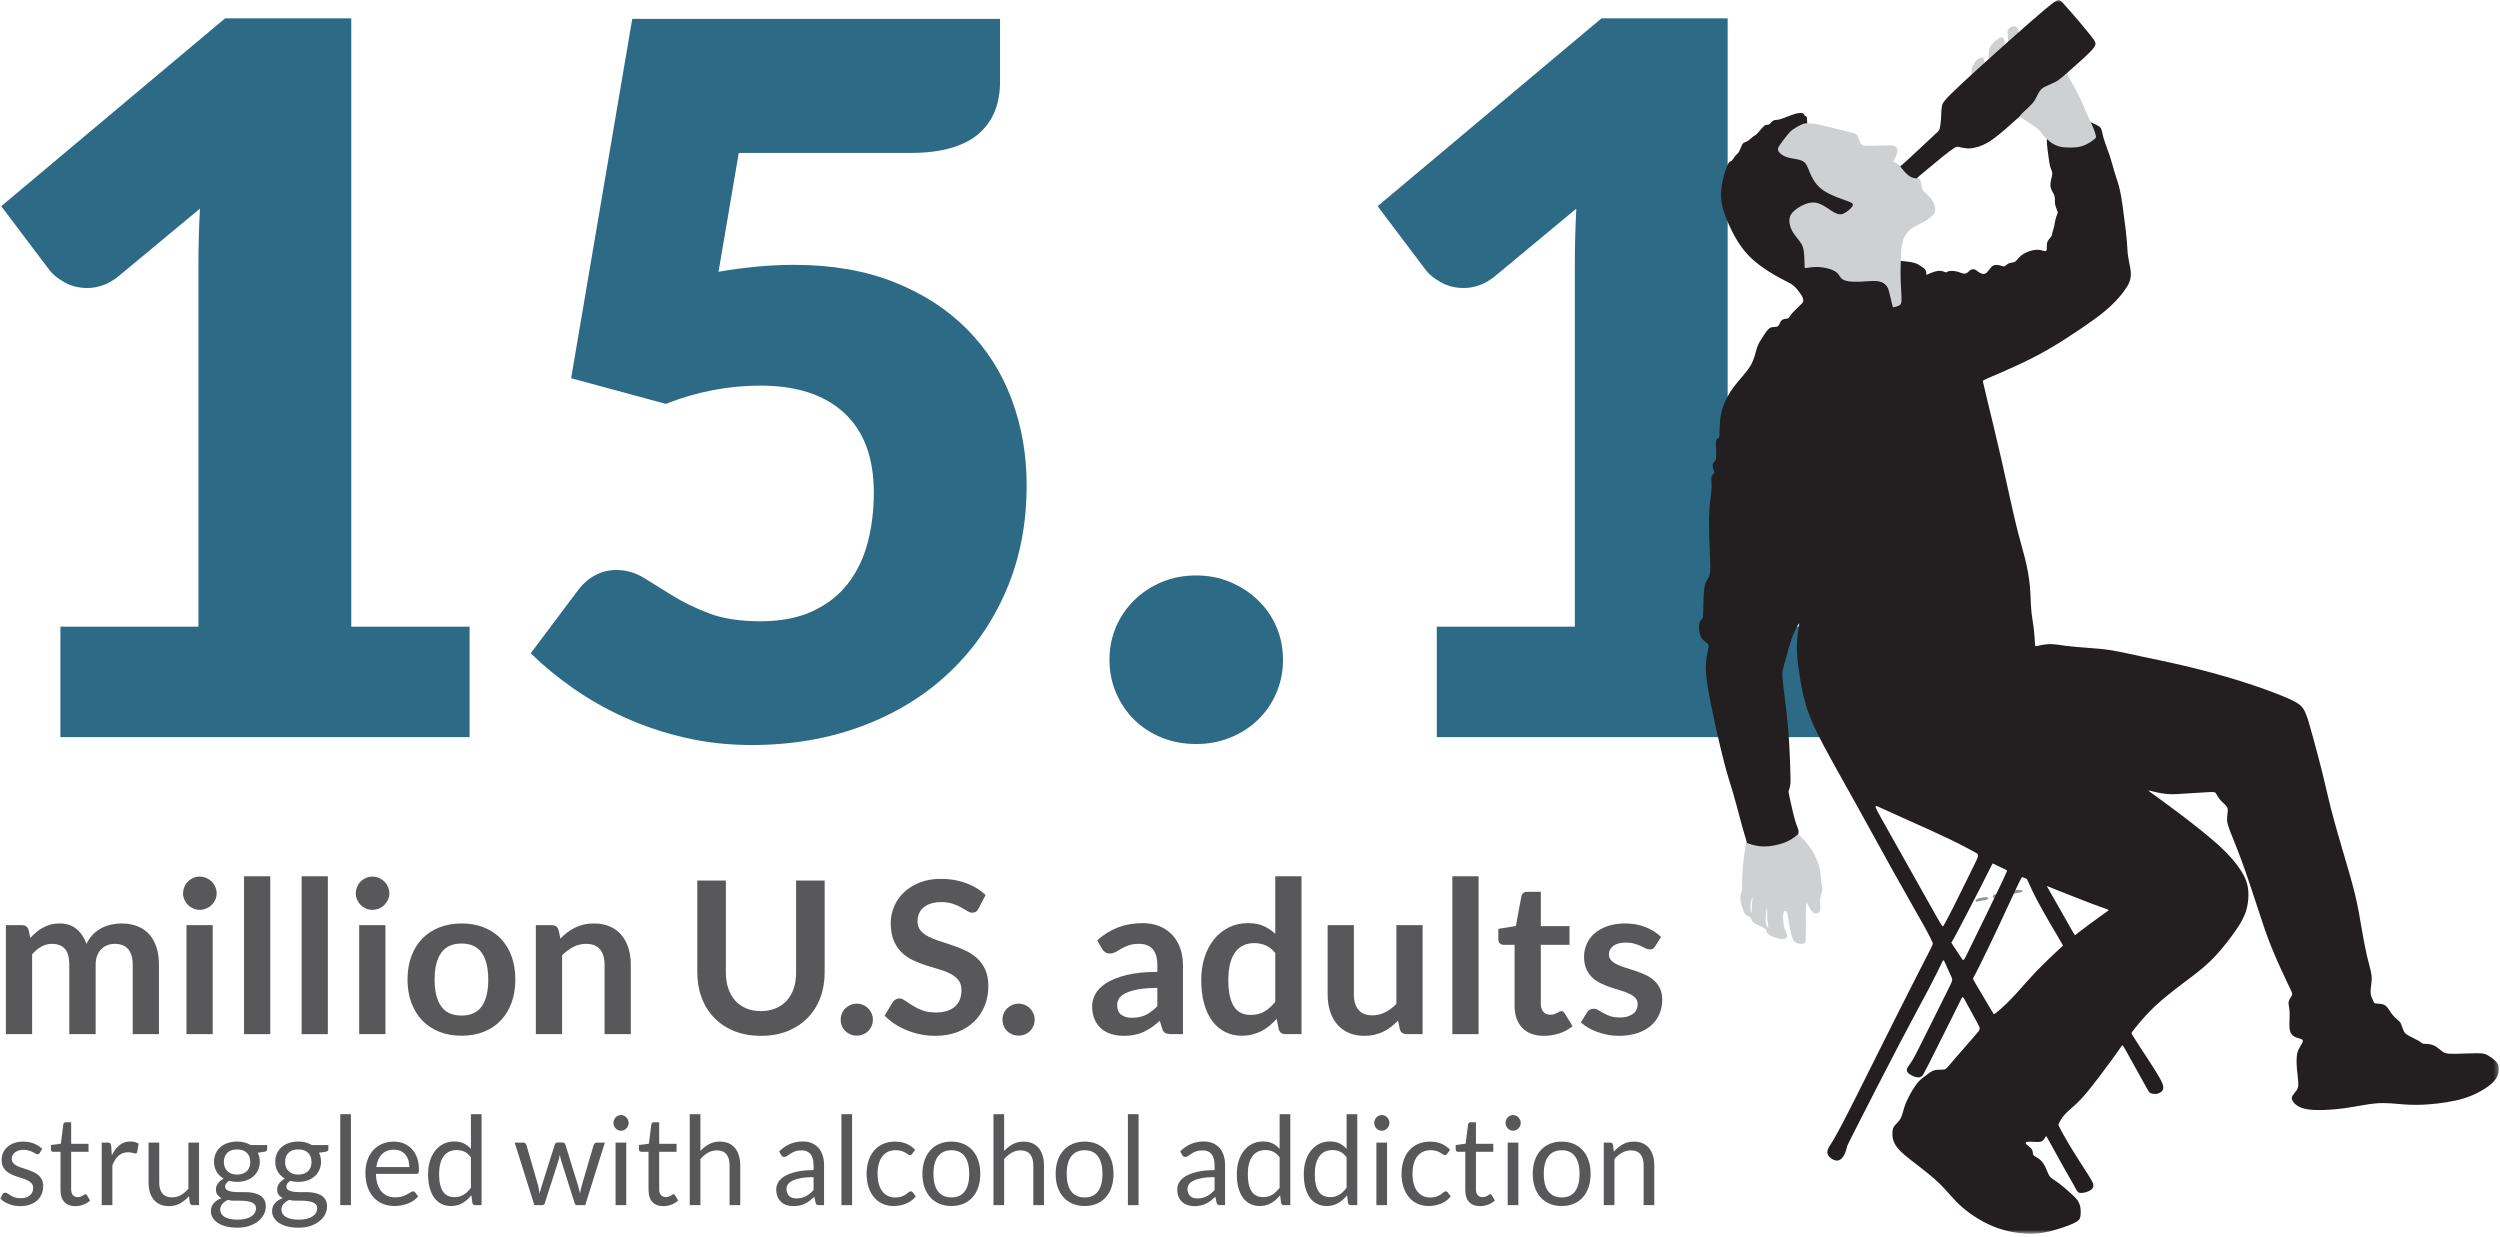 <?xml version="1.0" encoding="UTF-8"?>
<svg width="560px" height="277px" viewBox="0 0 560 277" version="1.1" xmlns="http://www.w3.org/2000/svg" xmlns:xlink="http://www.w3.org/1999/xlink">
    <!-- Generator: Sketch 46 (44423) - http://www.bohemiancoding.com/sketch -->
    <title>Page 1</title>
    <desc>Created with Sketch.</desc>
    <defs>
        <polygon id="path-1" points="0 276.366 559.73 276.366 559.73 0 0 0"></polygon>
    </defs>
    <g id="Page-1" stroke="none" stroke-width="1" fill="none" fill-rule="evenodd">
        <g>
            <path d="M13.531,140.379 L44.451,140.379 L44.451,59.215 C44.451,55.238 44.562,51.08 44.783,46.735 L26.562,61.864 C25.383,62.821 24.206,63.503 23.028,63.907 C21.851,64.313 20.71,64.515 19.605,64.515 C17.69,64.515 15.978,64.092 14.471,63.245 C12.96,62.4 11.837,61.497 11.102,60.539 L0.28,46.183 L50.415,4.11 L78.685,4.11 L78.685,140.379 L105.188,140.379 L105.188,165.116 L13.531,165.116 L13.531,140.379 Z" id="Fill-1" fill="#2D6A85"></path>
            <path d="M224.007,18.355 C224.007,20.713 223.637,22.846 222.902,24.76 C222.166,26.676 221.007,28.349 219.424,29.784 C217.84,31.221 215.761,32.324 213.185,33.098 C210.608,33.87 207.516,34.257 203.909,34.257 L165.479,34.257 L160.952,60.871 C163.97,60.356 166.877,59.97 169.676,59.711 C172.474,59.455 175.196,59.325 177.848,59.325 C186.312,59.325 193.785,60.613 200.264,63.19 C206.741,65.767 212.19,69.282 216.607,73.736 C221.025,78.19 224.354,83.417 226.602,89.417 C228.847,95.417 229.97,101.84 229.97,108.687 C229.97,117.299 228.441,125.159 225.387,132.263 C222.331,139.369 218.08,145.498 212.633,150.649 C207.184,155.803 200.687,159.797 193.142,162.631 C185.595,165.464 177.331,166.883 168.351,166.883 C163.122,166.883 158.135,166.33 153.387,165.226 C148.638,164.121 144.184,162.631 140.026,160.754 C135.866,158.877 132.02,156.705 128.485,154.238 C124.952,151.773 121.75,149.141 118.878,146.343 L129.48,132.208 C130.584,130.736 131.871,129.613 133.344,128.84 C134.816,128.067 136.399,127.68 138.093,127.68 C140.301,127.68 142.381,128.288 144.332,129.502 C146.283,130.717 148.418,132.042 150.738,133.477 C153.056,134.913 155.762,136.221 158.854,137.397 C161.945,138.576 165.772,139.165 170.339,139.165 C174.902,139.165 178.803,138.411 182.043,136.901 C185.283,135.393 187.915,133.331 189.94,130.717 C191.964,128.105 193.435,125.049 194.357,121.551 C195.276,118.055 195.737,114.318 195.737,110.343 C195.737,102.54 193.529,96.594 189.112,92.508 C184.695,88.423 178.435,86.38 170.339,86.38 C163.122,86.38 156.055,87.742 149.136,90.466 L127.933,84.723 L141.626,4.22 L224.007,4.22 L224.007,18.355 Z" id="Fill-3" fill="#2D6A85"></path>
            <path d="M248.52,147.778 C248.52,145.128 249.016,142.662 250.011,140.379 C251.004,138.098 252.366,136.111 254.096,134.417 C255.826,132.724 257.867,131.38 260.225,130.386 C262.58,129.392 265.156,128.896 267.955,128.896 C270.678,128.896 273.218,129.392 275.574,130.386 C277.93,131.38 279.992,132.724 281.758,134.417 C283.526,136.111 284.906,138.098 285.9,140.379 C286.893,142.662 287.39,145.128 287.39,147.778 C287.39,150.429 286.893,152.914 285.9,155.232 C284.906,157.552 283.526,159.558 281.758,161.25 C279.992,162.945 277.93,164.27 275.574,165.226 C273.218,166.182 270.678,166.661 267.955,166.661 C265.156,166.661 262.58,166.182 260.225,165.226 C257.867,164.27 255.826,162.945 254.096,161.25 C252.366,159.558 251.004,157.552 250.011,155.232 C249.016,152.914 248.52,150.429 248.52,147.778" id="Fill-5" fill="#2D6A85"></path>
            <path d="M321.842,140.379 L352.762,140.379 L352.762,59.215 C352.762,55.238 352.873,51.08 353.094,46.735 L334.873,61.864 C333.694,62.821 332.517,63.503 331.339,63.907 C330.162,64.313 329.021,64.515 327.916,64.515 C326.001,64.515 324.289,64.092 322.782,63.245 C321.271,62.4 320.148,61.497 319.413,60.539 L308.591,46.183 L358.726,4.11 L386.996,4.11 L386.996,140.379 L413.499,140.379 L413.499,165.116 L321.842,165.116 L321.842,140.379 Z" id="Fill-7" fill="#2D6A85"></path>
            <path d="M1.319,231.648 L1.319,207.234 L4.912,207.234 C5.673,207.234 6.173,207.592 6.412,208.305 L6.791,210.113 C7.22,209.638 7.668,209.202 8.136,208.804 C8.603,208.409 9.103,208.067 9.636,207.783 C10.166,207.497 10.738,207.27 11.349,207.103 C11.959,206.937 12.629,206.854 13.359,206.854 C14.898,206.854 16.162,207.27 17.155,208.104 C18.145,208.936 18.887,210.043 19.378,211.423 C19.76,210.614 20.236,209.92 20.806,209.341 C21.378,208.761 22.003,208.291 22.686,207.924 C23.368,207.559 24.094,207.29 24.863,207.115 C25.633,206.942 26.406,206.854 27.184,206.854 C28.532,206.854 29.729,207.06 30.776,207.472 C31.823,207.885 32.703,208.488 33.418,209.281 C34.131,210.075 34.675,211.042 35.048,212.184 C35.419,213.325 35.606,214.634 35.606,216.11 L35.606,231.648 L29.729,231.648 L29.729,216.11 C29.729,214.556 29.387,213.385 28.707,212.6 C28.024,211.814 27.025,211.423 25.708,211.423 C25.105,211.423 24.545,211.526 24.03,211.731 C23.515,211.937 23.062,212.235 22.674,212.625 C22.285,213.013 21.98,213.501 21.759,214.088 C21.536,214.674 21.425,215.348 21.425,216.11 L21.425,231.648 L15.524,231.648 L15.524,216.11 C15.524,214.476 15.195,213.286 14.536,212.54 C13.879,211.796 12.907,211.423 11.622,211.423 C10.781,211.423 9.992,211.633 9.254,212.054 C8.517,212.474 7.83,213.048 7.196,213.779 L7.196,231.648 L1.319,231.648 Z" id="Fill-9" fill="#58585B"></path>
            <mask id="mask-2" fill="white">
                <use xlink:href="#path-1"></use>
            </mask>
            <g id="Clip-12"></g>
            <path d="M41.769,231.649 L47.646,231.649 L47.646,207.234 L41.769,207.234 L41.769,231.649 Z M48.527,200.12 C48.527,200.627 48.423,201.104 48.218,201.548 C48.012,201.993 47.738,202.38 47.396,202.713 C47.055,203.048 46.655,203.312 46.194,203.511 C45.734,203.709 45.244,203.808 44.719,203.808 C44.211,203.808 43.733,203.709 43.279,203.511 C42.828,203.312 42.436,203.048 42.103,202.713 C41.769,202.38 41.503,201.993 41.305,201.548 C41.107,201.104 41.008,200.627 41.008,200.12 C41.008,199.597 41.107,199.104 41.305,198.645 C41.503,198.185 41.769,197.788 42.103,197.455 C42.436,197.122 42.828,196.857 43.279,196.657 C43.733,196.46 44.211,196.361 44.719,196.361 C45.244,196.361 45.734,196.46 46.194,196.657 C46.655,196.857 47.055,197.122 47.396,197.455 C47.738,197.788 48.012,198.185 48.218,198.645 C48.423,199.104 48.527,199.597 48.527,200.12 L48.527,200.12 Z" id="Fill-11" fill="#58585B" mask="url(#mask-2)"></path>
            <polygon id="Fill-13" fill="#58585B" mask="url(#mask-2)" points="54.664 231.649 60.542 231.649 60.542 196.29 54.664 196.29"></polygon>
            <polygon id="Fill-14" fill="#58585B" mask="url(#mask-2)" points="67.561 231.649 73.439 231.649 73.439 196.29 67.561 196.29"></polygon>
            <path d="M80.457,231.649 L86.335,231.649 L86.335,207.234 L80.457,207.234 L80.457,231.649 Z M87.216,200.12 C87.216,200.627 87.112,201.104 86.906,201.548 C86.7,201.993 86.427,202.38 86.085,202.713 C85.744,203.048 85.344,203.312 84.883,203.511 C84.423,203.709 83.932,203.808 83.408,203.808 C82.9,203.808 82.422,203.709 81.968,203.511 C81.517,203.312 81.125,203.048 80.792,202.713 C80.457,202.38 80.192,201.993 79.994,201.548 C79.796,201.104 79.697,200.627 79.697,200.12 C79.697,199.597 79.796,199.104 79.994,198.645 C80.192,198.185 80.457,197.788 80.792,197.455 C81.125,197.122 81.517,196.857 81.968,196.657 C82.422,196.46 82.9,196.361 83.408,196.361 C83.932,196.361 84.423,196.46 84.883,196.657 C85.344,196.857 85.744,197.122 86.085,197.455 C86.427,197.788 86.7,198.185 86.906,198.645 C87.112,199.104 87.216,199.597 87.216,200.12 L87.216,200.12 Z" id="Fill-15" fill="#58585B" mask="url(#mask-2)"></path>
            <path d="M103.396,227.484 C105.427,227.484 106.929,226.802 107.905,225.437 C108.881,224.073 109.368,222.074 109.368,219.441 C109.368,216.808 108.881,214.801 107.905,213.421 C106.929,212.042 105.427,211.351 103.396,211.351 C101.334,211.351 99.811,212.045 98.828,213.434 C97.844,214.822 97.352,216.824 97.352,219.441 C97.352,222.059 97.844,224.053 98.828,225.426 C99.811,226.798 101.334,227.484 103.396,227.484 M103.396,206.853 C105.22,206.853 106.875,207.148 108.356,207.734 C109.841,208.322 111.106,209.154 112.153,210.232 C113.199,211.312 114.008,212.628 114.58,214.182 C115.151,215.738 115.436,217.475 115.436,219.394 C115.436,221.328 115.151,223.075 114.58,224.628 C114.008,226.183 113.199,227.507 112.153,228.603 C111.106,229.696 109.841,230.538 108.356,231.124 C106.875,231.71 105.22,232.005 103.396,232.005 C101.572,232.005 99.914,231.71 98.424,231.124 C96.932,230.538 95.659,229.696 94.604,228.603 C93.55,227.507 92.732,226.183 92.154,224.628 C91.574,223.075 91.285,221.328 91.285,219.394 C91.285,217.475 91.574,215.738 92.154,214.182 C92.732,212.628 93.55,211.312 94.604,210.232 C95.659,209.154 96.932,208.322 98.424,207.734 C99.914,207.148 101.572,206.853 103.396,206.853" id="Fill-16" fill="#58585B" mask="url(#mask-2)"></path>
            <path d="M120.028,231.648 L120.028,207.234 L123.622,207.234 C124.383,207.234 124.882,207.592 125.121,208.305 L125.525,210.232 C126.017,209.725 126.536,209.265 127.084,208.852 C127.63,208.44 128.21,208.084 128.82,207.783 C129.431,207.481 130.085,207.25 130.783,207.092 C131.482,206.934 132.243,206.854 133.068,206.854 C134.4,206.854 135.582,207.08 136.612,207.533 C137.644,207.984 138.505,208.618 139.194,209.436 C139.884,210.253 140.408,211.229 140.765,212.362 C141.122,213.497 141.301,214.746 141.301,216.11 L141.301,231.648 L135.423,231.648 L135.423,216.11 C135.423,214.619 135.079,213.465 134.389,212.648 C133.698,211.831 132.664,211.423 131.284,211.423 C130.268,211.423 129.317,211.653 128.428,212.113 C127.54,212.573 126.698,213.199 125.906,213.992 L125.906,231.648 L120.028,231.648 Z" id="Fill-17" fill="#58585B" mask="url(#mask-2)"></path>
            <path d="M170.449,226.484 C171.685,226.484 172.792,226.278 173.768,225.865 C174.744,225.453 175.569,224.875 176.243,224.129 C176.917,223.383 177.432,222.479 177.79,221.416 C178.146,220.354 178.324,219.164 178.324,217.846 L178.324,197.241 L184.724,197.241 L184.724,217.846 C184.724,219.894 184.396,221.785 183.738,223.521 C183.079,225.259 182.132,226.757 180.894,228.019 C179.657,229.28 178.158,230.263 176.397,230.97 C174.636,231.675 172.653,232.029 170.449,232.029 C168.243,232.029 166.261,231.675 164.5,230.97 C162.738,230.263 161.244,229.28 160.015,228.019 C158.785,226.757 157.841,225.259 157.184,223.521 C156.525,221.785 156.195,219.894 156.195,217.846 L156.195,197.241 L162.596,197.241 L162.596,217.823 C162.596,219.14 162.774,220.33 163.132,221.392 C163.489,222.454 164,223.364 164.666,224.117 C165.332,224.87 166.154,225.453 167.129,225.865 C168.105,226.278 169.212,226.484 170.449,226.484" id="Fill-18" fill="#58585B" mask="url(#mask-2)"></path>
            <path d="M188.317,228.412 C188.317,227.921 188.408,227.453 188.591,227.008 C188.773,226.564 189.028,226.183 189.353,225.866 C189.678,225.548 190.063,225.295 190.508,225.104 C190.95,224.914 191.427,224.819 191.935,224.819 C192.426,224.819 192.894,224.914 193.339,225.104 C193.781,225.295 194.163,225.548 194.48,225.866 C194.797,226.183 195.052,226.564 195.242,227.008 C195.432,227.453 195.528,227.921 195.528,228.412 C195.528,228.919 195.432,229.392 195.242,229.828 C195.052,230.264 194.797,230.641 194.48,230.958 C194.163,231.275 193.781,231.525 193.339,231.708 C192.894,231.889 192.426,231.981 191.935,231.981 C191.427,231.981 190.95,231.889 190.508,231.708 C190.063,231.525 189.678,231.275 189.353,230.958 C189.028,230.641 188.773,230.264 188.591,229.828 C188.408,229.392 188.317,228.919 188.317,228.412" id="Fill-19" fill="#58585B" mask="url(#mask-2)"></path>
            <path d="M219.203,203.499 C219.028,203.848 218.825,204.093 218.595,204.236 C218.365,204.379 218.092,204.45 217.775,204.45 C217.458,204.45 217.101,204.328 216.704,204.081 C216.308,203.837 215.839,203.563 215.301,203.261 C214.76,202.96 214.131,202.687 213.409,202.44 C212.686,202.194 211.834,202.071 210.85,202.071 C209.962,202.071 209.188,202.179 208.531,202.392 C207.872,202.606 207.318,202.904 206.865,203.285 C206.412,203.665 206.076,204.121 205.854,204.653 C205.631,205.185 205.522,205.768 205.522,206.402 C205.522,207.211 205.747,207.885 206.199,208.424 C206.65,208.963 207.249,209.424 207.995,209.804 C208.741,210.185 209.589,210.527 210.542,210.828 C211.493,211.13 212.464,211.451 213.457,211.791 C214.447,212.133 215.419,212.529 216.371,212.98 C217.322,213.434 218.17,214.004 218.917,214.693 C219.662,215.384 220.261,216.229 220.713,217.228 C221.165,218.228 221.392,219.441 221.392,220.869 C221.392,222.424 221.125,223.879 220.595,225.235 C220.063,226.591 219.286,227.774 218.262,228.781 C217.239,229.788 215.991,230.582 214.516,231.159 C213.041,231.739 211.35,232.028 209.447,232.028 C208.351,232.028 207.273,231.922 206.211,231.707 C205.149,231.493 204.129,231.188 203.153,230.791 C202.177,230.395 201.265,229.919 200.416,229.363 C199.569,228.809 198.81,228.19 198.145,227.507 L200,224.438 C200.175,224.217 200.385,224.03 200.631,223.879 C200.877,223.728 201.15,223.652 201.452,223.652 C201.848,223.652 202.277,223.815 202.737,224.14 C203.196,224.466 203.74,224.827 204.367,225.223 C204.993,225.619 205.731,225.981 206.58,226.305 C207.427,226.631 208.448,226.793 209.636,226.793 C211.461,226.793 212.872,226.362 213.873,225.497 C214.872,224.633 215.371,223.391 215.371,221.773 C215.371,220.869 215.146,220.131 214.694,219.561 C214.241,218.989 213.643,218.509 212.897,218.121 C212.151,217.731 211.302,217.403 210.351,217.133 C209.399,216.864 208.432,216.57 207.448,216.252 C206.464,215.935 205.497,215.556 204.545,215.111 C203.594,214.667 202.745,214.087 201.999,213.373 C201.253,212.659 200.654,211.767 200.203,210.697 C199.751,209.626 199.525,208.306 199.525,206.735 C199.525,205.482 199.774,204.259 200.273,203.071 C200.774,201.881 201.503,200.826 202.463,199.906 C203.422,198.986 204.601,198.249 205.996,197.693 C207.392,197.138 208.987,196.86 210.78,196.86 C212.81,196.86 214.682,197.177 216.395,197.812 C218.108,198.447 219.567,199.334 220.773,200.478 L219.203,203.499 Z" id="Fill-20" fill="#58585B" mask="url(#mask-2)"></path>
            <path d="M224.556,228.412 C224.556,227.921 224.647,227.453 224.829,227.008 C225.012,226.564 225.266,226.183 225.592,225.866 C225.916,225.548 226.301,225.295 226.746,225.104 C227.189,224.914 227.666,224.819 228.174,224.819 C228.664,224.819 229.132,224.914 229.577,225.104 C230.02,225.295 230.402,225.548 230.718,225.866 C231.036,226.183 231.29,226.564 231.481,227.008 C231.671,227.453 231.766,227.921 231.766,228.412 C231.766,228.919 231.671,229.392 231.481,229.828 C231.29,230.264 231.036,230.641 230.718,230.958 C230.402,231.275 230.02,231.525 229.577,231.708 C229.132,231.889 228.664,231.981 228.174,231.981 C227.666,231.981 227.189,231.889 226.746,231.708 C226.301,231.525 225.916,231.275 225.592,230.958 C225.266,230.641 225.012,230.264 224.829,229.828 C224.647,229.392 224.556,228.919 224.556,228.412" id="Fill-21" fill="#58585B" mask="url(#mask-2)"></path>
            <path d="M253.561,227.983 C254.164,227.983 254.72,227.929 255.227,227.82 C255.735,227.71 256.214,227.546 256.666,227.327 C257.119,227.109 257.554,226.84 257.975,226.52 C258.395,226.2 258.82,225.821 259.248,225.383 L259.248,221.297 C257.535,221.297 256.103,221.406 254.953,221.621 C253.803,221.836 252.879,222.112 252.181,222.447 C251.482,222.784 250.988,223.174 250.693,223.623 C250.401,224.07 250.254,224.556 250.254,225.083 C250.254,226.122 250.558,226.865 251.17,227.312 C251.781,227.761 252.577,227.983 253.561,227.983 L253.561,227.983 Z M264.982,231.649 L262.342,231.649 C261.786,231.649 261.35,231.564 261.032,231.398 C260.716,231.231 260.477,230.895 260.319,230.387 L259.795,228.65 C259.176,229.205 258.57,229.693 257.975,230.114 C257.38,230.534 256.766,230.886 256.131,231.172 C255.497,231.458 254.823,231.672 254.109,231.815 C253.395,231.957 252.601,232.028 251.729,232.028 C250.698,232.028 249.746,231.889 248.874,231.611 C248.002,231.332 247.252,230.914 246.625,230.358 C245.999,229.801 245.511,229.109 245.162,228.281 C244.813,227.453 244.637,226.489 244.637,225.391 C244.637,224.468 244.88,223.557 245.365,222.658 C245.847,221.759 246.653,220.948 247.778,220.223 C248.905,219.499 250.403,218.898 252.276,218.42 C254.147,217.944 256.472,217.704 259.248,217.704 L259.248,216.265 C259.248,214.619 258.903,213.4 258.212,212.609 C257.523,211.818 256.52,211.422 255.202,211.422 C254.252,211.422 253.458,211.534 252.824,211.755 C252.19,211.978 251.637,212.228 251.17,212.506 C250.702,212.783 250.27,213.032 249.873,213.254 C249.477,213.477 249.04,213.588 248.564,213.588 C248.168,213.588 247.826,213.484 247.541,213.278 C247.256,213.072 247.026,212.819 246.852,212.517 L245.781,210.637 C248.588,208.068 251.974,206.783 255.94,206.783 C257.368,206.783 258.642,207.017 259.76,207.486 C260.877,207.953 261.826,208.602 262.603,209.436 C263.38,210.268 263.971,211.265 264.376,212.422 C264.781,213.579 264.982,214.849 264.982,216.229 L264.982,231.649 Z" id="Fill-22" fill="#58585B" mask="url(#mask-2)"></path>
            <path d="M280.116,227.341 C281.337,227.341 282.377,227.088 283.232,226.58 C284.09,226.073 284.899,225.35 285.66,224.414 L285.66,213.469 C284.994,212.659 284.268,212.089 283.483,211.755 C282.698,211.422 281.853,211.256 280.949,211.256 C280.06,211.256 279.256,211.422 278.533,211.755 C277.811,212.089 277.201,212.593 276.701,213.266 C276.202,213.941 275.817,214.798 275.547,215.836 C275.278,216.876 275.143,218.1 275.143,219.513 C275.143,220.941 275.257,222.151 275.487,223.141 C275.718,224.133 276.047,224.942 276.476,225.568 C276.904,226.196 277.427,226.647 278.046,226.925 C278.664,227.203 279.355,227.341 280.116,227.341 L280.116,227.341 Z M287.945,231.648 C287.183,231.648 286.684,231.291 286.446,230.577 L285.969,228.221 C285.461,228.793 284.931,229.308 284.375,229.767 C283.82,230.227 283.221,230.625 282.579,230.958 C281.937,231.291 281.246,231.549 280.509,231.731 C279.77,231.913 278.975,232.005 278.117,232.005 C276.784,232.005 275.564,231.727 274.454,231.171 C273.343,230.617 272.387,229.811 271.586,228.757 C270.784,227.702 270.166,226.397 269.729,224.842 C269.294,223.288 269.075,221.511 269.075,219.513 C269.075,217.704 269.321,216.023 269.812,214.468 C270.305,212.914 271.01,211.565 271.93,210.423 C272.851,209.282 273.953,208.389 275.238,207.747 C276.523,207.104 277.966,206.783 279.569,206.783 C280.932,206.783 282.099,207.001 283.066,207.437 C284.033,207.873 284.899,208.457 285.66,209.186 L285.66,196.289 L291.537,196.289 L291.537,231.648 L287.945,231.648 Z" id="Fill-23" fill="#58585B" mask="url(#mask-2)"></path>
            <path d="M303.268,207.234 L303.268,222.749 C303.268,224.24 303.613,225.393 304.303,226.21 C304.993,227.028 306.028,227.436 307.408,227.436 C308.423,227.436 309.375,227.21 310.263,226.758 C311.151,226.305 311.992,225.683 312.786,224.89 L312.786,207.234 L318.663,207.234 L318.663,231.648 L315.07,231.648 C314.309,231.648 313.809,231.291 313.572,230.577 L313.166,228.626 C312.658,229.134 312.135,229.598 311.595,230.018 C311.056,230.439 310.482,230.795 309.871,231.088 C309.26,231.382 308.601,231.612 307.896,231.779 C307.19,231.945 306.432,232.028 305.623,232.028 C304.291,232.028 303.113,231.802 302.091,231.351 C301.067,230.898 300.206,230.261 299.509,229.435 C298.81,228.609 298.282,227.631 297.926,226.496 C297.57,225.362 297.39,224.113 297.39,222.749 L297.39,207.234 L303.268,207.234 Z" id="Fill-24" fill="#58585B" mask="url(#mask-2)"></path>
            <polygon id="Fill-25" fill="#58585B" mask="url(#mask-2)" points="325.325 231.649 331.202 231.649 331.202 196.29 325.325 196.29"></polygon>
            <path d="M345.86,232.028 C343.749,232.028 342.123,231.43 340.981,230.232 C339.839,229.035 339.268,227.381 339.268,225.271 L339.268,211.636 L336.793,211.636 C336.476,211.636 336.201,211.533 335.972,211.327 C335.742,211.121 335.628,210.812 335.628,210.399 L335.628,208.068 L339.553,207.425 L340.791,200.763 C340.855,200.446 341,200.199 341.23,200.024 C341.46,199.851 341.75,199.763 342.1,199.763 L345.145,199.763 L345.145,207.448 L351.569,207.448 L351.569,211.636 L345.145,211.636 L345.145,224.866 C345.145,225.628 345.335,226.223 345.716,226.651 C346.097,227.079 346.604,227.294 347.239,227.294 C347.604,227.294 347.909,227.251 348.155,227.163 C348.401,227.075 348.615,226.984 348.797,226.889 C348.979,226.794 349.143,226.703 349.286,226.614 C349.429,226.528 349.571,226.484 349.713,226.484 C349.888,226.484 350.032,226.528 350.141,226.614 C350.253,226.703 350.372,226.834 350.499,227.008 L352.26,229.864 C351.403,230.576 350.419,231.117 349.309,231.482 C348.198,231.846 347.048,232.028 345.86,232.028" id="Fill-26" fill="#58585B" mask="url(#mask-2)"></path>
            <path d="M370.748,211.994 C370.588,212.247 370.422,212.427 370.249,212.529 C370.074,212.633 369.85,212.683 369.581,212.683 C369.296,212.683 368.99,212.605 368.665,212.446 C368.34,212.287 367.963,212.109 367.536,211.91 C367.107,211.712 366.62,211.534 366.072,211.374 C365.524,211.217 364.878,211.137 364.132,211.137 C362.975,211.137 362.062,211.383 361.397,211.874 C360.73,212.367 360.397,213.009 360.397,213.802 C360.397,214.325 360.567,214.765 360.908,215.123 C361.25,215.479 361.701,215.793 362.265,216.062 C362.828,216.332 363.467,216.575 364.179,216.788 C364.894,217.002 365.624,217.237 366.37,217.49 C367.116,217.743 367.845,218.033 368.558,218.359 C369.273,218.684 369.911,219.096 370.474,219.596 C371.037,220.095 371.489,220.694 371.831,221.392 C372.171,222.091 372.341,222.932 372.341,223.914 C372.341,225.089 372.128,226.172 371.698,227.163 C371.271,228.154 370.644,229.011 369.819,229.731 C368.995,230.455 367.975,231.016 366.761,231.422 C365.548,231.826 364.156,232.029 362.586,232.029 C361.745,232.029 360.925,231.953 360.123,231.802 C359.322,231.652 358.553,231.441 357.815,231.171 C357.078,230.902 356.395,230.586 355.769,230.221 C355.142,229.855 354.591,229.458 354.116,229.031 L355.472,226.793 C355.645,226.524 355.852,226.317 356.09,226.174 C356.328,226.033 356.629,225.961 356.995,225.961 C357.359,225.961 357.704,226.065 358.029,226.27 C358.355,226.477 358.732,226.698 359.159,226.937 C359.588,227.175 360.091,227.396 360.671,227.603 C361.25,227.809 361.983,227.912 362.872,227.912 C363.57,227.912 364.168,227.829 364.669,227.662 C365.168,227.496 365.581,227.278 365.906,227.008 C366.23,226.738 366.468,226.424 366.62,226.068 C366.769,225.712 366.845,225.343 366.845,224.961 C366.845,224.39 366.674,223.922 366.334,223.557 C365.992,223.193 365.541,222.875 364.977,222.606 C364.414,222.336 363.771,222.094 363.051,221.88 C362.329,221.666 361.591,221.432 360.837,221.179 C360.083,220.924 359.345,220.627 358.625,220.286 C357.903,219.946 357.259,219.513 356.697,218.988 C356.134,218.466 355.682,217.823 355.34,217.062 C355,216.3 354.829,215.381 354.829,214.301 C354.829,213.302 355.028,212.35 355.424,211.446 C355.82,210.542 356.404,209.754 357.173,209.079 C357.942,208.405 358.901,207.866 360.052,207.46 C361.202,207.056 362.53,206.853 364.038,206.853 C365.719,206.853 367.251,207.131 368.63,207.687 C370.01,208.242 371.159,208.973 372.08,209.876 L370.748,211.994 Z" id="Fill-27" fill="#58585B" mask="url(#mask-2)"></path>
            <path d="M8.91,258.25 C8.803,258.454 8.637,258.555 8.414,258.555 C8.279,258.555 8.128,258.504 7.957,258.403 C7.787,258.301 7.58,258.187 7.333,258.063 C7.087,257.939 6.794,257.823 6.454,257.718 C6.114,257.612 5.712,257.559 5.246,257.559 C4.844,257.559 4.482,257.612 4.16,257.718 C3.838,257.823 3.562,257.969 3.334,258.153 C3.106,258.338 2.933,258.552 2.811,258.797 C2.69,259.042 2.629,259.306 2.629,259.593 C2.629,259.951 2.73,260.252 2.933,260.491 C3.133,260.732 3.4,260.94 3.729,261.114 C4.061,261.289 4.437,261.444 4.857,261.577 C5.278,261.711 5.709,261.854 6.153,262.007 C6.595,262.158 7.027,262.327 7.448,262.511 C7.869,262.696 8.243,262.927 8.575,263.204 C8.906,263.481 9.171,263.818 9.373,264.22 C9.575,264.622 9.675,265.103 9.675,265.665 C9.675,266.311 9.563,266.908 9.339,267.457 C9.116,268.005 8.785,268.481 8.347,268.881 C7.908,269.283 7.371,269.6 6.736,269.83 C6.101,270.06 5.367,270.175 4.535,270.175 C3.587,270.175 2.728,270.017 1.96,269.698 C1.19,269.381 0.537,268.972 -0,268.473 L0.563,267.533 C0.634,267.413 0.72,267.321 0.818,267.257 C0.916,267.191 1.047,267.159 1.207,267.159 C1.369,267.159 1.538,267.224 1.717,267.354 C1.897,267.483 2.113,267.625 2.368,267.781 C2.623,267.94 2.933,268.082 3.294,268.211 C3.656,268.34 4.11,268.404 4.656,268.404 C5.121,268.404 5.528,268.342 5.878,268.219 C6.226,268.093 6.517,267.925 6.75,267.713 C6.982,267.5 7.154,267.257 7.266,266.98 C7.377,266.703 7.434,266.408 7.434,266.095 C7.434,265.706 7.333,265.386 7.133,265.133 C6.931,264.88 6.664,264.663 6.334,264.483 C6.003,264.303 5.624,264.146 5.199,264.012 C4.775,263.879 4.34,263.739 3.899,263.59 C3.455,263.443 3.021,263.275 2.596,263.086 C2.171,262.896 1.793,262.658 1.463,262.373 C1.132,262.087 0.865,261.734 0.664,261.315 C0.462,260.895 0.362,260.386 0.362,259.786 C0.362,259.251 0.469,258.736 0.684,258.244 C0.9,257.75 1.212,257.316 1.623,256.942 C2.035,256.569 2.54,256.273 3.14,256.051 C3.739,255.829 4.423,255.719 5.194,255.719 C6.087,255.719 6.89,255.864 7.601,256.154 C8.313,256.445 8.929,256.844 9.447,257.352 L8.91,258.25 Z" id="Fill-28" fill="#58585B" mask="url(#mask-2)"></path>
            <path d="M16.894,270.176 C15.82,270.176 14.996,269.867 14.419,269.248 C13.841,268.631 13.552,267.741 13.552,266.579 L13.552,258.002 L11.916,258.002 C11.773,258.002 11.652,257.957 11.554,257.87 C11.455,257.783 11.405,257.646 11.405,257.462 L11.405,256.48 L13.633,256.189 L14.183,251.858 C14.201,251.72 14.26,251.608 14.358,251.521 C14.457,251.432 14.582,251.388 14.733,251.388 L15.942,251.388 L15.942,256.217 L19.833,256.217 L19.833,258.002 L15.942,258.002 L15.942,266.413 C15.942,267.003 16.08,267.441 16.358,267.726 C16.635,268.013 16.992,268.156 17.43,268.156 C17.682,268.156 17.899,268.122 18.081,268.052 C18.265,267.983 18.424,267.907 18.558,267.824 C18.692,267.741 18.807,267.665 18.9,267.596 C18.994,267.526 19.077,267.492 19.148,267.492 C19.273,267.492 19.386,267.57 19.484,267.726 L20.182,268.903 C19.771,269.299 19.273,269.61 18.692,269.836 C18.111,270.062 17.512,270.176 16.894,270.176" id="Fill-29" fill="#58585B" mask="url(#mask-2)"></path>
            <path d="M22.785,269.954 L22.785,255.94 L24.153,255.94 C24.413,255.94 24.592,255.991 24.691,256.092 C24.789,256.193 24.856,256.369 24.891,256.618 L25.053,258.804 C25.518,257.827 26.092,257.063 26.776,256.514 C27.462,255.965 28.264,255.691 29.185,255.691 C29.561,255.691 29.901,255.735 30.206,255.822 C30.509,255.911 30.791,256.033 31.051,256.189 L30.741,258.029 C30.679,258.26 30.541,258.374 30.326,258.374 C30.201,258.374 30.009,258.331 29.75,258.244 C29.49,258.156 29.127,258.112 28.663,258.112 C27.831,258.112 27.134,258.36 26.576,258.859 C26.017,259.357 25.549,260.081 25.173,261.031 L25.173,269.954 L22.785,269.954 Z" id="Fill-30" fill="#58585B" mask="url(#mask-2)"></path>
            <path d="M35.667,255.94 L35.667,264.876 C35.667,265.938 35.904,266.758 36.378,267.34 C36.851,267.92 37.568,268.211 38.524,268.211 C39.223,268.211 39.88,268.04 40.498,267.7 C41.115,267.358 41.683,266.883 42.201,266.274 L42.201,255.94 L44.59,255.94 L44.59,269.954 L43.167,269.954 C42.828,269.954 42.613,269.784 42.523,269.442 L42.336,267.934 C41.745,268.607 41.084,269.15 40.349,269.56 C39.616,269.971 38.776,270.175 37.827,270.175 C37.085,270.175 36.428,270.048 35.862,269.796 C35.293,269.541 34.816,269.185 34.433,268.723 C34.048,268.262 33.759,267.704 33.567,267.049 C33.375,266.394 33.278,265.67 33.278,264.876 L33.278,255.94 L35.667,255.94 Z" id="Fill-31" fill="#58585B" mask="url(#mask-2)"></path>
            <path d="M53.099,263.106 C53.582,263.106 54.008,263.038 54.379,262.899 C54.751,262.761 55.061,262.567 55.312,262.317 C55.563,262.069 55.75,261.772 55.877,261.425 C56.002,261.08 56.065,260.699 56.065,260.284 C56.065,259.426 55.811,258.745 55.306,258.237 C54.8,257.73 54.065,257.475 53.099,257.475 C52.141,257.475 51.41,257.73 50.905,258.237 C50.399,258.745 50.146,259.426 50.146,260.284 C50.146,260.699 50.211,261.08 50.341,261.425 C50.47,261.772 50.661,262.069 50.911,262.317 C51.161,262.567 51.47,262.761 51.836,262.899 C52.203,263.038 52.624,263.106 53.099,263.106 M57.339,270.665 C57.339,270.308 57.245,270.021 57.056,269.805 C56.868,269.588 56.615,269.421 56.293,269.304 C55.971,269.185 55.599,269.099 55.178,269.043 C54.758,268.986 54.315,268.957 53.85,268.957 L52.428,268.957 C51.944,268.957 51.483,268.896 51.046,268.772 C50.536,269.021 50.122,269.326 49.803,269.686 C49.486,270.046 49.328,270.475 49.328,270.974 C49.328,271.288 49.406,271.582 49.563,271.854 C49.719,272.126 49.958,272.362 50.28,272.561 C50.602,272.759 51.007,272.916 51.495,273.032 C51.982,273.146 52.558,273.205 53.218,273.205 C53.862,273.205 54.44,273.143 54.95,273.021 C55.46,272.9 55.891,272.725 56.245,272.499 C56.598,272.273 56.868,272.005 57.056,271.696 C57.245,271.385 57.339,271.041 57.339,270.665 M53.099,255.706 C53.689,255.706 54.241,255.772 54.755,255.905 C55.27,256.039 55.737,256.236 56.158,256.493 L59.849,256.493 L59.849,257.407 C59.849,257.711 59.66,257.905 59.284,257.988 L57.741,258.209 C58.046,258.808 58.197,259.477 58.197,260.216 C58.197,260.897 58.07,261.517 57.816,262.075 C57.56,262.634 57.207,263.111 56.755,263.507 C56.304,263.904 55.766,264.209 55.145,264.42 C54.523,264.632 53.841,264.739 53.099,264.739 C52.463,264.739 51.864,264.66 51.3,264.504 C51.014,264.694 50.797,264.899 50.65,265.118 C50.501,265.339 50.428,265.552 50.428,265.761 C50.428,266.105 50.558,266.364 50.817,266.542 C51.077,266.719 51.421,266.845 51.85,266.92 C52.28,266.997 52.767,267.035 53.312,267.035 L54.983,267.035 C55.552,267.035 56.109,267.087 56.655,267.189 C57.2,267.292 57.687,267.46 58.117,267.694 C58.546,267.926 58.89,268.248 59.15,268.66 C59.409,269.07 59.539,269.603 59.539,270.256 C59.539,270.863 59.394,271.451 59.104,272.021 C58.813,272.59 58.394,273.096 57.849,273.54 C57.303,273.983 56.636,274.337 55.849,274.605 C55.061,274.871 54.172,275.003 53.178,275.003 C52.186,275.003 51.316,274.902 50.569,274.699 C49.822,274.496 49.202,274.223 48.711,273.881 C48.218,273.54 47.85,273.145 47.603,272.698 C47.357,272.25 47.234,271.782 47.234,271.292 C47.234,270.6 47.447,270.011 47.872,269.526 C48.297,269.042 48.88,268.656 49.623,268.37 C49.238,268.186 48.931,267.939 48.703,267.632 C48.475,267.323 48.362,266.911 48.362,266.395 C48.362,266.193 48.397,265.984 48.468,265.766 C48.54,265.55 48.65,265.336 48.797,265.124 C48.945,264.912 49.126,264.71 49.34,264.516 C49.556,264.324 49.805,264.152 50.092,264.005 C49.422,263.619 48.895,263.104 48.516,262.463 C48.136,261.822 47.946,261.072 47.946,260.216 C47.946,259.533 48.073,258.912 48.328,258.354 C48.583,257.796 48.939,257.32 49.395,256.93 C49.851,256.537 50.395,256.236 51.025,256.023 C51.656,255.811 52.346,255.706 53.099,255.706" id="Fill-32" fill="#58585B" mask="url(#mask-2)"></path>
            <path d="M66.812,263.106 C67.295,263.106 67.721,263.038 68.092,262.899 C68.464,262.761 68.774,262.567 69.025,262.317 C69.276,262.069 69.463,261.772 69.59,261.425 C69.715,261.08 69.778,260.699 69.778,260.284 C69.778,259.426 69.524,258.745 69.018,258.237 C68.513,257.73 67.778,257.475 66.812,257.475 C65.854,257.475 65.123,257.73 64.618,258.237 C64.112,258.745 63.859,259.426 63.859,260.284 C63.859,260.699 63.924,261.08 64.054,261.425 C64.183,261.772 64.374,262.069 64.624,262.317 C64.874,262.567 65.183,262.761 65.549,262.899 C65.916,263.038 66.337,263.106 66.812,263.106 M71.051,270.665 C71.051,270.308 70.957,270.021 70.769,269.805 C70.581,269.588 70.328,269.421 70.006,269.304 C69.684,269.185 69.312,269.099 68.891,269.043 C68.471,268.986 68.028,268.957 67.563,268.957 L66.141,268.957 C65.657,268.957 65.196,268.896 64.759,268.772 C64.248,269.021 63.835,269.326 63.516,269.686 C63.199,270.046 63.041,270.475 63.041,270.974 C63.041,271.288 63.119,271.582 63.276,271.854 C63.432,272.126 63.671,272.362 63.993,272.561 C64.315,272.759 64.72,272.916 65.208,273.032 C65.695,273.146 66.27,273.205 66.931,273.205 C67.575,273.205 68.153,273.143 68.663,273.021 C69.173,272.9 69.604,272.725 69.958,272.499 C70.311,272.273 70.581,272.005 70.769,271.696 C70.957,271.385 71.051,271.041 71.051,270.665 M66.812,255.706 C67.402,255.706 67.954,255.772 68.468,255.905 C68.983,256.039 69.45,256.236 69.871,256.493 L73.562,256.493 L73.562,257.407 C73.562,257.711 73.373,257.905 72.997,257.988 L71.454,258.209 C71.759,258.808 71.91,259.477 71.91,260.216 C71.91,260.897 71.783,261.517 71.528,262.075 C71.273,262.634 70.92,263.111 70.468,263.507 C70.017,263.904 69.479,264.209 68.858,264.42 C68.236,264.632 67.554,264.739 66.812,264.739 C66.176,264.739 65.577,264.66 65.013,264.504 C64.727,264.694 64.51,264.899 64.362,265.118 C64.214,265.339 64.141,265.552 64.141,265.761 C64.141,266.105 64.271,266.364 64.53,266.542 C64.79,266.719 65.134,266.845 65.563,266.92 C65.993,266.997 66.48,267.035 67.025,267.035 L68.696,267.035 C69.265,267.035 69.822,267.087 70.368,267.189 C70.913,267.292 71.4,267.46 71.83,267.694 C72.259,267.926 72.603,268.248 72.863,268.66 C73.122,269.07 73.252,269.603 73.252,270.256 C73.252,270.863 73.107,271.451 72.817,272.021 C72.526,272.59 72.107,273.096 71.562,273.54 C71.016,273.983 70.349,274.337 69.562,274.605 C68.774,274.871 67.885,275.003 66.891,275.003 C65.899,275.003 65.029,274.902 64.282,274.699 C63.535,274.496 62.915,274.223 62.424,273.881 C61.931,273.54 61.562,273.145 61.316,272.698 C61.07,272.25 60.947,271.782 60.947,271.292 C60.947,270.6 61.16,270.011 61.585,269.526 C62.01,269.042 62.593,268.656 63.335,268.37 C62.951,268.186 62.644,267.939 62.416,267.632 C62.188,267.323 62.075,266.911 62.075,266.395 C62.075,266.193 62.11,265.984 62.181,265.766 C62.253,265.55 62.363,265.336 62.51,265.124 C62.658,264.912 62.839,264.71 63.053,264.516 C63.269,264.324 63.518,264.152 63.805,264.005 C63.135,263.619 62.608,263.104 62.229,262.463 C61.849,261.822 61.659,261.072 61.659,260.216 C61.659,259.533 61.786,258.912 62.041,258.354 C62.296,257.796 62.651,257.32 63.107,256.93 C63.563,256.537 64.108,256.236 64.738,256.023 C65.368,255.811 66.059,255.706 66.812,255.706" id="Fill-33" fill="#58585B" mask="url(#mask-2)"></path>
            <polygon id="Fill-34" fill="#58585B" mask="url(#mask-2)" points="76.218 269.954 78.606 269.954 78.606 249.576 76.218 249.576"></polygon>
            <path d="M88.254,257.53 C87.1,257.53 86.193,257.875 85.531,258.562 C84.868,259.249 84.456,260.201 84.296,261.418 L91.69,261.418 C91.69,260.846 91.613,260.323 91.462,259.848 C91.31,259.373 91.086,258.963 90.791,258.616 C90.495,258.271 90.135,258.004 89.71,257.815 C89.286,257.626 88.8,257.53 88.254,257.53 M88.201,255.719 C89.015,255.719 89.766,255.859 90.454,256.14 C91.144,256.422 91.738,256.828 92.241,257.358 C92.741,257.888 93.132,258.543 93.414,259.322 C93.696,260.101 93.837,260.989 93.837,261.985 C93.837,262.372 93.797,262.63 93.717,262.761 C93.635,262.89 93.484,262.953 93.259,262.953 L84.216,262.953 C84.233,263.839 84.35,264.609 84.565,265.264 C84.778,265.919 85.075,266.465 85.45,266.904 C85.826,267.342 86.273,267.669 86.792,267.885 C87.31,268.103 87.892,268.21 88.537,268.21 C89.135,268.21 89.652,268.14 90.086,267.997 C90.52,267.854 90.894,267.699 91.207,267.533 C91.519,267.367 91.781,267.213 91.992,267.069 C92.201,266.927 92.382,266.856 92.535,266.856 C92.732,266.856 92.885,266.933 92.991,267.09 L93.663,267.989 C93.367,268.359 93.014,268.678 92.603,268.951 C92.191,269.223 91.75,269.448 91.28,269.623 C90.811,269.797 90.325,269.929 89.825,270.017 C89.323,270.104 88.828,270.147 88.335,270.147 C87.397,270.147 86.53,269.984 85.739,269.657 C84.947,269.329 84.262,268.85 83.686,268.218 C83.109,267.586 82.659,266.805 82.337,265.873 C82.015,264.941 81.854,263.871 81.854,262.663 C81.854,261.686 81.999,260.773 82.289,259.924 C82.58,259.075 82.999,258.34 83.544,257.718 C84.09,257.094 84.757,256.606 85.544,256.251 C86.331,255.896 87.217,255.719 88.201,255.719" id="Fill-35" fill="#58585B" mask="url(#mask-2)"></path>
            <path d="M101.821,268.156 C102.599,268.156 103.281,267.971 103.868,267.602 C104.453,267.234 104.992,266.713 105.485,266.04 L105.485,259.26 C105.046,258.651 104.565,258.225 104.043,257.98 C103.518,257.736 102.939,257.614 102.305,257.614 C101.033,257.614 100.058,258.08 99.379,259.011 C98.699,259.943 98.358,261.271 98.358,262.996 C98.358,263.908 98.435,264.691 98.588,265.34 C98.739,265.991 98.963,266.525 99.258,266.945 C99.554,267.364 99.916,267.672 100.345,267.865 C100.774,268.058 101.266,268.156 101.821,268.156 L101.821,268.156 Z M106.451,269.954 C106.111,269.954 105.896,269.784 105.807,269.442 L105.592,267.741 C105.011,268.469 104.346,269.053 103.599,269.49 C102.853,269.93 101.995,270.148 101.029,270.148 C100.251,270.148 99.544,269.993 98.91,269.684 C98.274,269.376 97.733,268.92 97.285,268.322 C96.838,267.722 96.495,266.976 96.252,266.081 C96.011,265.185 95.89,264.158 95.89,262.996 C95.89,261.962 96.024,261.001 96.292,260.111 C96.561,259.221 96.949,258.449 97.453,257.795 C97.959,257.139 98.573,256.625 99.299,256.251 C100.023,255.878 100.846,255.691 101.767,255.691 C102.599,255.691 103.311,255.836 103.901,256.127 C104.492,256.418 105.02,256.826 105.485,257.351 L105.485,249.576 L107.873,249.576 L107.873,269.954 L106.451,269.954 Z" id="Fill-36" fill="#58585B" mask="url(#mask-2)"></path>
            <path d="M115.293,255.94 L117.171,255.94 C117.368,255.94 117.53,255.99 117.655,256.092 C117.78,256.193 117.864,256.314 117.91,256.452 L120.514,265.472 C120.585,265.804 120.652,266.125 120.714,266.432 C120.777,266.742 120.83,267.053 120.876,267.366 C120.946,267.053 121.028,266.742 121.117,266.432 C121.207,266.125 121.301,265.804 121.399,265.472 L124.27,256.397 C124.314,256.258 124.394,256.143 124.505,256.051 C124.617,255.96 124.758,255.913 124.928,255.913 L125.962,255.913 C126.14,255.913 126.289,255.96 126.404,256.051 C126.521,256.143 126.601,256.258 126.646,256.397 L129.451,265.472 C129.549,265.795 129.635,266.113 129.712,266.427 C129.788,266.74 129.861,267.049 129.934,267.353 C129.978,267.049 130.036,266.731 130.108,266.398 C130.179,266.066 130.256,265.757 130.336,265.472 L132.993,256.452 C133.037,256.305 133.122,256.182 133.248,256.086 C133.373,255.988 133.521,255.94 133.69,255.94 L135.489,255.94 L131.087,269.954 L129.196,269.954 C128.962,269.954 128.801,269.797 128.712,269.484 L125.706,259.979 C125.635,259.768 125.577,259.553 125.532,259.336 C125.487,259.119 125.442,258.906 125.398,258.693 C125.353,258.906 125.308,259.121 125.264,259.343 C125.218,259.564 125.161,259.782 125.09,259.994 L122.043,269.484 C121.945,269.797 121.761,269.954 121.493,269.954 L119.695,269.954 L115.293,255.94 Z" id="Fill-37" fill="#58585B" mask="url(#mask-2)"></path>
            <path d="M137.891,269.954 L140.279,269.954 L140.279,255.94 L137.891,255.94 L137.891,269.954 Z M140.816,251.541 C140.816,251.781 140.768,252.004 140.674,252.212 C140.58,252.419 140.455,252.604 140.3,252.766 C140.143,252.926 139.961,253.054 139.755,253.145 C139.55,253.237 139.332,253.284 139.098,253.284 C138.866,253.284 138.649,253.237 138.447,253.145 C138.246,253.054 138.067,252.926 137.911,252.766 C137.754,252.604 137.631,252.419 137.541,252.212 C137.451,252.004 137.407,251.781 137.407,251.541 C137.407,251.301 137.451,251.073 137.541,250.856 C137.631,250.64 137.754,250.451 137.911,250.289 C138.067,250.127 138.246,250.001 138.447,249.909 C138.649,249.816 138.866,249.771 139.098,249.771 C139.332,249.771 139.55,249.816 139.755,249.909 C139.961,250.001 140.143,250.127 140.3,250.289 C140.455,250.451 140.58,250.64 140.674,250.856 C140.768,251.073 140.816,251.301 140.816,251.541 L140.816,251.541 Z" id="Fill-38" fill="#58585B" mask="url(#mask-2)"></path>
            <path d="M148.612,270.176 C147.538,270.176 146.714,269.867 146.137,269.248 C145.559,268.631 145.27,267.741 145.27,266.579 L145.27,258.002 L143.634,258.002 C143.491,258.002 143.37,257.957 143.272,257.87 C143.173,257.783 143.123,257.646 143.123,257.462 L143.123,256.48 L145.351,256.189 L145.901,251.858 C145.919,251.72 145.978,251.608 146.076,251.521 C146.175,251.432 146.3,251.388 146.451,251.388 L147.66,251.388 L147.66,256.217 L151.551,256.217 L151.551,258.002 L147.66,258.002 L147.66,266.413 C147.66,267.003 147.798,267.441 148.076,267.726 C148.353,268.013 148.71,268.156 149.148,268.156 C149.4,268.156 149.617,268.122 149.799,268.052 C149.983,267.983 150.142,267.907 150.276,267.824 C150.41,267.741 150.525,267.665 150.618,267.596 C150.712,267.526 150.795,267.492 150.866,267.492 C150.991,267.492 151.104,267.57 151.202,267.726 L151.9,268.903 C151.489,269.299 150.991,269.61 150.41,269.836 C149.829,270.062 149.23,270.176 148.612,270.176" id="Fill-39" fill="#58585B" mask="url(#mask-2)"></path>
            <path d="M154.503,269.954 L154.503,249.576 L156.891,249.576 L156.891,257.821 C157.473,257.185 158.118,256.676 158.824,256.293 C159.53,255.911 160.344,255.719 161.265,255.719 C162.008,255.719 162.664,255.846 163.232,256.099 C163.799,256.353 164.274,256.712 164.654,257.178 C165.035,257.644 165.322,258.204 165.519,258.859 C165.716,259.513 165.815,260.238 165.815,261.031 L165.815,269.954 L163.426,269.954 L163.426,261.031 C163.426,259.97 163.192,259.147 162.723,258.562 C162.252,257.976 161.535,257.683 160.568,257.683 C159.862,257.683 159.201,257.858 158.588,258.21 C157.976,258.559 157.41,259.034 156.891,259.634 L156.891,269.954 L154.503,269.954 Z" id="Fill-40" fill="#58585B" mask="url(#mask-2)"></path>
            <path d="M178.388,268.446 C178.809,268.446 179.194,268.402 179.543,268.315 C179.891,268.227 180.22,268.102 180.529,267.942 C180.837,267.779 181.132,267.584 181.414,267.354 C181.696,267.123 181.971,266.859 182.238,266.565 L182.238,263.674 C181.138,263.674 180.204,263.745 179.434,263.889 C178.666,264.034 178.04,264.221 177.556,264.453 C177.073,264.685 176.722,264.959 176.503,265.273 C176.284,265.589 176.174,265.941 176.174,266.331 C176.174,266.702 176.232,267.022 176.349,267.291 C176.465,267.56 176.621,267.78 176.818,267.953 C177.015,268.124 177.248,268.249 177.516,268.328 C177.784,268.407 178.075,268.446 178.388,268.446 L178.388,268.446 Z M184.588,269.954 L183.528,269.954 C183.295,269.954 183.107,269.917 182.965,269.844 C182.821,269.769 182.727,269.613 182.682,269.373 L182.414,268.072 C182.056,268.404 181.707,268.702 181.366,268.965 C181.028,269.228 180.67,269.449 180.294,269.628 C179.918,269.809 179.518,269.945 179.093,270.037 C178.668,270.13 178.196,270.175 177.677,270.175 C177.15,270.175 176.655,270.099 176.195,269.946 C175.734,269.794 175.333,269.565 174.994,269.259 C174.653,268.954 174.383,268.567 174.182,268.101 C173.98,267.633 173.879,267.081 173.879,266.441 C173.879,265.887 174.028,265.352 174.322,264.837 C174.618,264.324 175.094,263.868 175.751,263.471 C176.409,263.073 177.269,262.747 178.334,262.491 C179.399,262.238 180.701,262.109 182.238,262.109 L182.238,261.01 C182.238,259.915 182.013,259.087 181.561,258.526 C181.11,257.964 180.441,257.682 179.556,257.682 C178.974,257.682 178.485,257.76 178.087,257.91 C177.688,258.063 177.345,258.234 177.054,258.423 C176.762,258.612 176.512,258.784 176.301,258.935 C176.092,259.087 175.883,259.163 175.678,259.163 C175.516,259.163 175.376,259.119 175.255,259.032 C175.134,258.944 175.038,258.836 174.966,258.706 L174.538,257.918 C175.288,257.171 176.098,256.613 176.966,256.245 C177.834,255.876 178.795,255.691 179.85,255.691 C180.612,255.691 181.287,255.821 181.877,256.078 C182.469,256.337 182.965,256.696 183.366,257.158 C183.769,257.619 184.073,258.177 184.279,258.831 C184.485,259.486 184.588,260.206 184.588,260.989 L184.588,269.954 Z" id="Fill-41" fill="#58585B" mask="url(#mask-2)"></path>
            <polygon id="Fill-42" fill="#58585B" mask="url(#mask-2)" points="188.48 269.954 190.868 269.954 190.868 249.576 188.48 249.576"></polygon>
            <path d="M204.354,258.43 C204.283,258.532 204.211,258.61 204.14,258.665 C204.067,258.721 203.964,258.748 203.83,258.748 C203.697,258.748 203.55,258.691 203.394,258.576 C203.238,258.46 203.039,258.333 202.798,258.195 C202.556,258.057 202.262,257.931 201.919,257.814 C201.574,257.699 201.151,257.642 200.65,257.642 C199.989,257.642 199.402,257.763 198.892,258.008 C198.382,258.253 197.956,258.606 197.611,259.066 C197.267,259.528 197.006,260.085 196.833,260.741 C196.659,261.396 196.572,262.128 196.572,262.94 C196.572,263.79 196.666,264.542 196.854,265.202 C197.041,265.861 197.305,266.415 197.645,266.862 C197.985,267.309 198.398,267.651 198.887,267.886 C199.374,268.121 199.922,268.239 200.53,268.239 C201.111,268.239 201.589,268.168 201.966,268.024 C202.342,267.881 202.654,267.722 202.904,267.547 C203.155,267.372 203.361,267.214 203.522,267.07 C203.683,266.927 203.844,266.855 204.005,266.855 C204.211,266.855 204.363,266.934 204.462,267.09 L205.132,267.99 C204.542,268.737 203.804,269.283 202.919,269.629 C202.032,269.975 201.098,270.148 200.114,270.148 C199.263,270.148 198.475,269.986 197.745,269.663 C197.016,269.341 196.383,268.874 195.847,268.26 C195.31,267.646 194.887,266.892 194.578,265.997 C194.271,265.103 194.116,264.084 194.116,262.94 C194.116,261.898 194.256,260.934 194.538,260.049 C194.821,259.163 195.231,258.401 195.772,257.76 C196.314,257.118 196.983,256.618 197.779,256.258 C198.575,255.899 199.488,255.719 200.516,255.719 C201.464,255.719 202.305,255.878 203.039,256.195 C203.773,256.515 204.421,256.964 204.985,257.544 L204.354,258.43 Z" id="Fill-43" fill="#58585B" mask="url(#mask-2)"></path>
            <path d="M213.116,268.225 C214.458,268.225 215.46,267.761 216.122,266.835 C216.784,265.907 217.114,264.614 217.114,262.954 C217.114,261.285 216.784,259.984 216.122,259.052 C215.46,258.122 214.458,257.656 213.116,257.656 C212.436,257.656 211.846,257.776 211.344,258.014 C210.844,258.254 210.425,258.601 210.09,259.052 C209.755,259.505 209.504,260.061 209.339,260.72 C209.173,261.379 209.09,262.123 209.09,262.954 C209.09,263.784 209.173,264.526 209.339,265.181 C209.504,265.837 209.755,266.388 210.09,266.835 C210.425,267.282 210.844,267.625 211.344,267.865 C211.846,268.105 212.436,268.225 213.116,268.225 M213.116,255.719 C214.109,255.719 215.006,255.889 215.807,256.23 C216.606,256.572 217.288,257.056 217.846,257.683 C218.405,258.311 218.834,259.069 219.134,259.959 C219.434,260.849 219.585,261.842 219.585,262.94 C219.585,264.047 219.434,265.043 219.134,265.928 C218.834,266.814 218.405,267.57 217.846,268.197 C217.288,268.825 216.606,269.307 215.807,269.643 C215.006,269.979 214.109,270.147 213.116,270.147 C212.124,270.147 211.227,269.979 210.425,269.643 C209.625,269.307 208.942,268.825 208.379,268.197 C207.816,267.57 207.381,266.814 207.078,265.928 C206.774,265.043 206.622,264.047 206.622,262.94 C206.622,261.842 206.774,260.849 207.078,259.959 C207.381,259.069 207.816,258.311 208.379,257.683 C208.942,257.056 209.625,256.572 210.425,256.23 C211.227,255.889 212.124,255.719 213.116,255.719" id="Fill-44" fill="#58585B" mask="url(#mask-2)"></path>
            <path d="M222.537,269.954 L222.537,249.576 L224.925,249.576 L224.925,257.821 C225.507,257.185 226.152,256.676 226.858,256.293 C227.564,255.911 228.378,255.719 229.299,255.719 C230.042,255.719 230.698,255.846 231.266,256.099 C231.833,256.353 232.308,256.712 232.688,257.178 C233.069,257.644 233.356,258.204 233.553,258.859 C233.75,259.513 233.849,260.238 233.849,261.031 L233.849,269.954 L231.461,269.954 L231.461,261.031 C231.461,259.97 231.226,259.147 230.757,258.562 C230.286,257.976 229.569,257.683 228.602,257.683 C227.896,257.683 227.235,257.858 226.622,258.21 C226.01,258.559 225.444,259.034 224.925,259.634 L224.925,269.954 L222.537,269.954 Z" id="Fill-45" fill="#58585B" mask="url(#mask-2)"></path>
            <path d="M242.959,268.225 C244.302,268.225 245.303,267.761 245.965,266.835 C246.627,265.907 246.958,264.614 246.958,262.954 C246.958,261.285 246.627,259.984 245.965,259.052 C245.303,258.122 244.302,257.656 242.959,257.656 C242.28,257.656 241.69,257.776 241.188,258.014 C240.687,258.254 240.269,258.601 239.934,259.052 C239.598,259.505 239.347,260.061 239.182,260.72 C239.016,261.379 238.933,262.123 238.933,262.954 C238.933,263.784 239.016,264.526 239.182,265.181 C239.347,265.837 239.598,266.388 239.934,266.835 C240.269,267.282 240.687,267.625 241.188,267.865 C241.69,268.105 242.28,268.225 242.959,268.225 M242.959,255.719 C243.952,255.719 244.85,255.889 245.651,256.23 C246.45,256.572 247.132,257.056 247.69,257.683 C248.248,258.311 248.678,259.069 248.978,259.959 C249.278,260.849 249.428,261.842 249.428,262.94 C249.428,264.047 249.278,265.043 248.978,265.928 C248.678,266.814 248.248,267.57 247.69,268.197 C247.132,268.825 246.45,269.307 245.651,269.643 C244.85,269.979 243.952,270.147 242.959,270.147 C241.968,270.147 241.07,269.979 240.269,269.643 C239.469,269.307 238.786,268.825 238.223,268.197 C237.659,267.57 237.224,266.814 236.921,265.928 C236.618,265.043 236.465,264.047 236.465,262.94 C236.465,261.842 236.618,260.849 236.921,259.959 C237.224,259.069 237.659,258.311 238.223,257.683 C238.786,257.056 239.469,256.572 240.269,256.23 C241.07,255.889 241.968,255.719 242.959,255.719" id="Fill-46" fill="#58585B" mask="url(#mask-2)"></path>
            <polygon id="Fill-47" fill="#58585B" mask="url(#mask-2)" points="252.649 269.954 255.037 269.954 255.037 249.576 252.649 249.576"></polygon>
            <path d="M268.214,268.446 C268.635,268.446 269.02,268.402 269.368,268.315 C269.717,268.227 270.046,268.102 270.354,267.942 C270.663,267.779 270.958,267.584 271.24,267.354 C271.522,267.123 271.797,266.859 272.064,266.565 L272.064,263.674 C270.964,263.674 270.03,263.745 269.26,263.889 C268.492,264.034 267.865,264.221 267.382,264.453 C266.899,264.685 266.547,264.959 266.329,265.273 C266.11,265.589 266,265.941 266,266.331 C266,266.702 266.058,267.022 266.174,267.291 C266.291,267.56 266.447,267.78 266.644,267.953 C266.841,268.124 267.074,268.249 267.342,268.328 C267.61,268.407 267.901,268.446 268.214,268.446 L268.214,268.446 Z M274.414,269.954 L273.354,269.954 C273.121,269.954 272.933,269.917 272.79,269.844 C272.647,269.769 272.552,269.613 272.508,269.373 L272.24,268.072 C271.882,268.404 271.533,268.702 271.192,268.965 C270.854,269.228 270.496,269.449 270.12,269.628 C269.744,269.809 269.344,269.945 268.919,270.037 C268.494,270.13 268.022,270.175 267.502,270.175 C266.976,270.175 266.481,270.099 266.021,269.946 C265.56,269.794 265.158,269.565 264.82,269.259 C264.479,268.954 264.209,268.567 264.007,268.101 C263.806,267.633 263.705,267.081 263.705,266.441 C263.705,265.887 263.854,265.352 264.148,264.837 C264.444,264.324 264.919,263.868 265.577,263.471 C266.235,263.073 267.095,262.747 268.16,262.491 C269.225,262.238 270.527,262.109 272.064,262.109 L272.064,261.01 C272.064,259.915 271.839,259.087 271.387,258.526 C270.936,257.964 270.267,257.682 269.382,257.682 C268.8,257.682 268.31,257.76 267.913,257.91 C267.514,258.063 267.17,258.234 266.879,258.423 C266.588,258.612 266.338,258.784 266.127,258.935 C265.918,259.087 265.708,259.163 265.504,259.163 C265.342,259.163 265.202,259.119 265.081,259.032 C264.96,258.944 264.864,258.836 264.792,258.706 L264.364,257.918 C265.114,257.171 265.924,256.613 266.792,256.245 C267.66,255.876 268.621,255.691 269.676,255.691 C270.438,255.691 271.113,255.821 271.702,256.078 C272.295,256.337 272.79,256.696 273.192,257.158 C273.595,257.619 273.899,258.177 274.105,258.831 C274.311,259.486 274.414,260.206 274.414,260.989 L274.414,269.954 Z" id="Fill-48" fill="#58585B" mask="url(#mask-2)"></path>
            <path d="M282.975,268.156 C283.753,268.156 284.435,267.971 285.022,267.602 C285.607,267.234 286.146,266.713 286.639,266.04 L286.639,259.26 C286.2,258.651 285.719,258.225 285.197,257.98 C284.672,257.736 284.093,257.614 283.459,257.614 C282.187,257.614 281.212,258.08 280.533,259.011 C279.853,259.943 279.512,261.271 279.512,262.996 C279.512,263.908 279.589,264.691 279.742,265.34 C279.893,265.991 280.117,266.525 280.412,266.945 C280.708,267.364 281.07,267.672 281.499,267.865 C281.928,268.058 282.42,268.156 282.975,268.156 L282.975,268.156 Z M287.605,269.954 C287.265,269.954 287.05,269.784 286.961,269.442 L286.746,267.741 C286.165,268.469 285.5,269.053 284.753,269.49 C284.007,269.93 283.149,270.148 282.183,270.148 C281.405,270.148 280.698,269.993 280.064,269.684 C279.428,269.376 278.887,268.92 278.439,268.322 C277.992,267.722 277.649,266.976 277.406,266.081 C277.165,265.185 277.045,264.158 277.045,262.996 C277.045,261.962 277.178,261.001 277.446,260.111 C277.715,259.221 278.103,258.449 278.607,257.795 C279.113,257.139 279.727,256.625 280.453,256.251 C281.177,255.878 282,255.691 282.921,255.691 C283.753,255.691 284.465,255.836 285.055,256.127 C285.646,256.418 286.174,256.826 286.639,257.351 L286.639,249.576 L289.027,249.576 L289.027,269.954 L287.605,269.954 Z" id="Fill-49" fill="#58585B" mask="url(#mask-2)"></path>
            <path d="M297.977,268.156 C298.755,268.156 299.436,267.971 300.023,267.602 C300.608,267.234 301.147,266.713 301.64,266.04 L301.64,259.26 C301.202,258.651 300.72,258.225 300.198,257.98 C299.673,257.736 299.094,257.614 298.46,257.614 C297.189,257.614 296.214,258.08 295.534,259.011 C294.855,259.943 294.514,261.271 294.514,262.996 C294.514,263.908 294.59,264.691 294.743,265.34 C294.894,265.991 295.118,266.525 295.414,266.945 C295.709,267.364 296.071,267.672 296.5,267.865 C296.93,268.058 297.421,268.156 297.977,268.156 L297.977,268.156 Z M302.606,269.954 C302.266,269.954 302.052,269.784 301.962,269.442 L301.747,267.741 C301.166,268.469 300.501,269.053 299.754,269.49 C299.008,269.93 298.15,270.148 297.184,270.148 C296.406,270.148 295.699,269.993 295.065,269.684 C294.43,269.376 293.888,268.92 293.44,268.322 C292.993,267.722 292.65,266.976 292.408,266.081 C292.166,265.185 292.046,264.158 292.046,262.996 C292.046,261.962 292.18,261.001 292.447,260.111 C292.716,259.221 293.104,258.449 293.608,257.795 C294.114,257.139 294.728,256.625 295.454,256.251 C296.178,255.878 297.002,255.691 297.922,255.691 C298.755,255.691 299.466,255.836 300.056,256.127 C300.647,256.418 301.175,256.826 301.64,257.351 L301.64,249.576 L304.028,249.576 L304.028,269.954 L302.606,269.954 Z" id="Fill-50" fill="#58585B" mask="url(#mask-2)"></path>
            <path d="M308.309,269.954 L310.697,269.954 L310.697,255.94 L308.309,255.94 L308.309,269.954 Z M311.235,251.541 C311.235,251.781 311.187,252.004 311.093,252.212 C310.999,252.419 310.873,252.604 310.718,252.766 C310.561,252.926 310.379,253.054 310.175,253.145 C309.968,253.237 309.75,253.284 309.516,253.284 C309.284,253.284 309.068,253.237 308.865,253.145 C308.664,253.054 308.485,252.926 308.33,252.766 C308.173,252.604 308.05,252.419 307.96,252.212 C307.871,252.004 307.826,251.781 307.826,251.541 C307.826,251.301 307.871,251.073 307.96,250.856 C308.05,250.64 308.173,250.451 308.33,250.289 C308.485,250.127 308.664,250.001 308.865,249.909 C309.068,249.816 309.284,249.771 309.516,249.771 C309.75,249.771 309.968,249.816 310.175,249.909 C310.379,250.001 310.561,250.127 310.718,250.289 C310.873,250.451 310.999,250.64 311.093,250.856 C311.187,251.073 311.235,251.301 311.235,251.541 L311.235,251.541 Z" id="Fill-51" fill="#58585B" mask="url(#mask-2)"></path>
            <path d="M324.183,258.43 C324.113,258.532 324.041,258.61 323.97,258.665 C323.897,258.721 323.794,258.748 323.66,258.748 C323.526,258.748 323.38,258.691 323.224,258.576 C323.068,258.46 322.869,258.333 322.627,258.195 C322.385,258.057 322.092,257.931 321.749,257.814 C321.403,257.699 320.981,257.642 320.479,257.642 C319.819,257.642 319.232,257.763 318.722,258.008 C318.212,258.253 317.786,258.606 317.44,259.066 C317.096,259.528 316.836,260.085 316.662,260.741 C316.488,261.396 316.401,262.128 316.401,262.94 C316.401,263.79 316.495,264.542 316.683,265.202 C316.87,265.861 317.135,266.415 317.475,266.862 C317.814,267.309 318.227,267.651 318.716,267.886 C319.203,268.121 319.751,268.239 320.36,268.239 C320.941,268.239 321.419,268.168 321.795,268.024 C322.171,267.881 322.484,267.722 322.734,267.547 C322.985,267.372 323.191,267.214 323.351,267.07 C323.513,266.927 323.673,266.855 323.835,266.855 C324.041,266.855 324.192,266.934 324.292,267.09 L324.961,267.99 C324.372,268.737 323.633,269.283 322.748,269.629 C321.862,269.975 320.927,270.148 319.944,270.148 C319.093,270.148 318.305,269.986 317.574,269.663 C316.846,269.341 316.213,268.874 315.676,268.26 C315.139,267.646 314.717,266.892 314.408,265.997 C314.1,265.103 313.945,264.084 313.945,262.94 C313.945,261.898 314.086,260.934 314.368,260.049 C314.65,259.163 315.061,258.401 315.602,257.76 C316.143,257.118 316.813,256.618 317.608,256.258 C318.404,255.899 319.317,255.719 320.345,255.719 C321.294,255.719 322.135,255.878 322.869,256.195 C323.602,256.515 324.251,256.964 324.814,257.544 L324.183,258.43 Z" id="Fill-52" fill="#58585B" mask="url(#mask-2)"></path>
            <path d="M331.564,270.176 C330.491,270.176 329.666,269.867 329.089,269.248 C328.512,268.631 328.223,267.741 328.223,266.579 L328.223,258.002 L326.586,258.002 C326.443,258.002 326.323,257.957 326.224,257.87 C326.126,257.783 326.076,257.646 326.076,257.462 L326.076,256.48 L328.304,256.189 L328.854,251.858 C328.871,251.72 328.93,251.608 329.029,251.521 C329.127,251.432 329.252,251.388 329.404,251.388 L330.612,251.388 L330.612,256.217 L334.503,256.217 L334.503,258.002 L330.612,258.002 L330.612,266.413 C330.612,267.003 330.751,267.441 331.028,267.726 C331.305,268.013 331.663,268.156 332.101,268.156 C332.352,268.156 332.569,268.122 332.752,268.052 C332.935,267.983 333.095,267.907 333.229,267.824 C333.362,267.741 333.478,267.665 333.571,267.596 C333.665,267.526 333.748,267.492 333.818,267.492 C333.943,267.492 334.056,267.57 334.155,267.726 L334.852,268.903 C334.442,269.299 333.943,269.61 333.362,269.836 C332.781,270.062 332.183,270.176 331.564,270.176" id="Fill-53" fill="#58585B" mask="url(#mask-2)"></path>
            <path d="M337.723,269.954 L340.111,269.954 L340.111,255.94 L337.723,255.94 L337.723,269.954 Z M340.649,251.541 C340.649,251.781 340.602,252.004 340.508,252.212 C340.414,252.419 340.289,252.604 340.132,252.766 C339.975,252.926 339.794,253.054 339.589,253.145 C339.382,253.237 339.164,253.284 338.931,253.284 C338.698,253.284 338.482,253.237 338.28,253.145 C338.08,253.054 337.899,252.926 337.744,252.766 C337.587,252.604 337.464,252.419 337.375,252.212 C337.285,252.004 337.241,251.781 337.241,251.541 C337.241,251.301 337.285,251.073 337.375,250.856 C337.464,250.64 337.587,250.451 337.744,250.289 C337.899,250.127 338.08,250.001 338.28,249.909 C338.482,249.816 338.698,249.771 338.931,249.771 C339.164,249.771 339.382,249.816 339.589,249.909 C339.794,250.001 339.975,250.127 340.132,250.289 C340.289,250.451 340.414,250.64 340.508,250.856 C340.602,251.073 340.649,251.301 340.649,251.541 L340.649,251.541 Z" id="Fill-54" fill="#58585B" mask="url(#mask-2)"></path>
            <path d="M349.826,268.225 C351.168,268.225 352.17,267.761 352.832,266.835 C353.494,265.907 353.825,264.614 353.825,262.954 C353.825,261.285 353.494,259.984 352.832,259.052 C352.17,258.122 351.168,257.656 349.826,257.656 C349.146,257.656 348.557,257.776 348.054,258.014 C347.554,258.254 347.136,258.601 346.8,259.052 C346.465,259.505 346.214,260.061 346.049,260.72 C345.883,261.379 345.8,262.123 345.8,262.954 C345.8,263.784 345.883,264.526 346.049,265.181 C346.214,265.837 346.465,266.388 346.8,266.835 C347.136,267.282 347.554,267.625 348.054,267.865 C348.557,268.105 349.146,268.225 349.826,268.225 M349.826,255.719 C350.819,255.719 351.716,255.889 352.518,256.23 C353.317,256.572 353.998,257.056 354.556,257.683 C355.115,258.311 355.544,259.069 355.844,259.959 C356.144,260.849 356.295,261.842 356.295,262.94 C356.295,264.047 356.144,265.043 355.844,265.928 C355.544,266.814 355.115,267.57 354.556,268.197 C353.998,268.825 353.317,269.307 352.518,269.643 C351.716,269.979 350.819,270.147 349.826,270.147 C348.834,270.147 347.937,269.979 347.136,269.643 C346.335,269.307 345.653,268.825 345.089,268.197 C344.526,267.57 344.091,266.814 343.788,265.928 C343.485,265.043 343.332,264.047 343.332,262.94 C343.332,261.842 343.485,260.849 343.788,259.959 C344.091,259.069 344.526,258.311 345.089,257.683 C345.653,257.056 346.335,256.572 347.136,256.23 C347.937,255.889 348.834,255.719 349.826,255.719" id="Fill-55" fill="#58585B" mask="url(#mask-2)"></path>
            <path d="M359.247,269.954 L359.247,255.94 L360.669,255.94 C361.009,255.94 361.224,256.11 361.313,256.452 L361.502,257.974 C362.091,257.3 362.751,256.756 363.48,256.341 C364.21,255.926 365.053,255.719 366.009,255.719 C366.752,255.719 367.408,255.846 367.976,256.099 C368.544,256.353 369.018,256.712 369.398,257.178 C369.779,257.644 370.066,258.204 370.263,258.859 C370.46,259.513 370.559,260.238 370.559,261.031 L370.559,269.954 L368.171,269.954 L368.171,261.031 C368.171,259.97 367.936,259.147 367.467,258.562 C366.996,257.976 366.279,257.683 365.312,257.683 C364.606,257.683 363.945,257.858 363.332,258.21 C362.72,258.559 362.155,259.034 361.635,259.634 L361.635,269.954 L359.247,269.954 Z" id="Fill-56" fill="#58585B" mask="url(#mask-2)"></path>
            <path d="M446.447,201.06 C446.366,200.966 446.358,200.754 446.45,200.609 C446.542,200.464 446.733,200.387 447.115,200.283 C447.498,200.178 448.072,200.047 448.544,199.975 C449.013,199.902 449.382,199.889 449.603,199.931 C449.823,199.974 449.896,200.071 449.912,200.18 C449.926,200.288 449.882,200.407 449.793,200.482 C449.705,200.556 449.573,200.585 449.073,200.681 C448.573,200.777 447.705,200.942 447.194,201.035 C446.681,201.128 446.528,201.154 446.447,201.06" id="Fill-57" fill="#939598" mask="url(#mask-2)"></path>
            <path d="M442.654,201.944 C442.547,201.879 442.451,201.717 442.61,201.554 C442.768,201.393 443.18,201.23 443.625,201.127 C444.07,201.023 444.548,200.977 444.839,200.968 C445.129,200.959 445.232,200.989 445.29,201.044 C445.349,201.099 445.362,201.181 445.373,201.248 C445.386,201.314 445.393,201.365 445.29,201.418 C445.189,201.472 444.975,201.529 444.573,201.617 C444.173,201.705 443.585,201.824 443.231,201.9 C442.878,201.975 442.76,202.008 442.654,201.944" id="Fill-58" fill="#939598" mask="url(#mask-2)"></path>
            <path d="M450.75,200.192 C450.743,200.097 450.677,199.917 450.635,199.776 C450.595,199.634 450.581,199.531 450.857,199.454 C451.133,199.376 451.699,199.324 452.104,199.33 C452.509,199.335 452.751,199.396 452.894,199.458 C453.037,199.519 453.079,199.579 453.079,199.635 C453.079,199.692 453.037,199.744 452.956,199.785 C452.876,199.826 452.758,199.857 452.523,199.909 C452.289,199.961 451.935,200.033 451.604,200.103 C451.273,200.173 450.963,200.243 450.835,200.27 C450.706,200.3 450.758,200.288 450.75,200.192" id="Fill-59" fill="#939598" mask="url(#mask-2)"></path>
            <path d="M445.526,13.268 C445.445,12.867 445.437,11.962 445.529,11.345 C445.622,10.726 445.814,10.395 446.195,9.95 C446.578,9.505 447.153,8.945 447.623,8.637 C448.094,8.328 448.461,8.269 448.682,8.449 C448.904,8.63 448.977,9.048 448.991,9.512 C449.007,9.976 448.961,10.484 448.873,10.8 C448.785,11.117 448.652,11.241 448.152,11.653 C447.652,12.065 446.784,12.763 446.273,13.165 C445.762,13.566 445.607,13.669 445.526,13.268" id="Fill-60" fill="#CFD0D2" mask="url(#mask-2)"></path>
            <path d="M441.733,17.042 C441.626,16.766 441.531,16.075 441.689,15.383 C441.849,14.692 442.26,14 442.705,13.555 C443.149,13.11 443.628,12.911 443.919,12.874 C444.209,12.838 444.312,12.963 444.371,13.2 C444.429,13.438 444.443,13.786 444.454,14.07 C444.465,14.353 444.474,14.571 444.371,14.8 C444.268,15.03 444.055,15.273 443.654,15.648 C443.253,16.023 442.664,16.531 442.31,16.855 C441.958,17.178 441.841,17.318 441.733,17.042" id="Fill-61" fill="#CFD0D2" mask="url(#mask-2)"></path>
            <path d="M449.83,9.564 C449.823,9.155 449.756,8.391 449.716,7.788 C449.675,7.184 449.661,6.743 449.937,6.411 C450.212,6.081 450.778,5.86 451.184,5.882 C451.588,5.904 451.832,6.168 451.973,6.43 C452.116,6.69 452.159,6.946 452.159,7.185 C452.159,7.425 452.116,7.647 452.036,7.824 C451.957,8 451.838,8.133 451.604,8.354 C451.368,8.574 451.014,8.883 450.683,9.185 C450.353,9.486 450.043,9.781 449.915,9.902 C449.785,10.024 449.837,9.972 449.83,9.564" id="Fill-62" fill="#CFD0D2" mask="url(#mask-2)"></path>
            <path d="M425.564,57.739 C425.627,58.387 425.71,58.418 425.766,58.434 C425.822,58.45 425.852,58.45 426.105,58.472 C426.36,58.493 426.837,58.538 427.385,58.612 C427.934,58.685 428.551,58.788 429.041,58.957 C429.53,59.126 429.89,59.362 430.277,59.608 C430.662,59.855 431.074,60.112 431.284,60.447 C431.494,60.782 431.501,61.194 431.501,61.4 C431.501,61.605 431.494,61.605 431.629,61.535 C431.765,61.464 432.043,61.322 432.575,61.12 C433.107,60.916 433.894,60.651 434.513,60.658 C435.131,60.666 435.58,60.945 435.825,60.997 C436.072,61.049 436.116,60.872 436.428,60.772 C436.742,60.674 437.323,60.651 437.845,60.721 C438.367,60.791 438.831,60.952 439.154,61.074 C439.479,61.196 439.662,61.277 439.898,61.291 C440.134,61.306 440.42,61.255 440.664,61.093 C440.905,60.93 441.104,60.658 441.384,60.489 C441.663,60.321 442.024,60.254 442.333,60.357 C442.643,60.46 442.899,60.732 443.223,60.952 C443.547,61.174 443.938,61.343 444.261,61.361 C444.585,61.38 444.842,61.247 445.114,60.967 C445.386,60.688 445.673,60.261 445.916,59.974 C446.159,59.687 446.357,59.54 446.578,59.452 C446.798,59.363 447.041,59.334 447.3,59.346 C447.557,59.357 447.829,59.407 448.093,59.477 C448.359,59.548 448.616,59.635 448.799,59.658 C448.983,59.68 449.095,59.635 449.282,59.485 C449.47,59.334 449.735,59.077 450.073,58.952 C450.411,58.826 450.822,58.834 451.128,58.733 C451.432,58.634 451.629,58.426 451.845,58.167 C452.061,57.909 452.296,57.6 452.66,57.298 C453.024,56.997 453.517,56.702 454.15,56.445 C454.782,56.187 455.556,55.967 456.224,55.945 C456.895,55.922 457.461,56.099 457.815,56.195 C458.168,56.29 458.307,56.305 458.388,56.132 C458.469,55.959 458.491,55.598 458.494,55.224 C458.499,54.849 458.483,54.458 458.664,54.075 C458.844,53.693 459.219,53.318 459.407,53.083 C459.594,52.847 459.594,52.752 459.631,52.549 C459.667,52.347 459.742,52.038 459.83,51.747 C459.919,51.457 460.022,51.185 460.083,50.938 C460.147,50.691 460.169,50.471 460.25,50.037 C460.33,49.602 460.47,48.955 460.61,48.528 C460.75,48.101 460.889,47.895 460.918,47.69 C460.949,47.484 460.867,47.278 460.734,46.954 C460.603,46.63 460.419,46.189 460.345,45.807 C460.271,45.424 460.308,45.101 460.305,44.732 C460.302,44.365 460.257,43.952 460.079,43.548 C459.903,43.143 459.594,42.746 459.436,42.275 C459.278,41.804 459.271,41.259 459.344,40.767 C459.418,40.275 459.572,39.833 459.65,39.447 C459.727,39.06 459.727,38.73 459.631,38.391 C459.536,38.052 459.344,37.706 459.209,37.21 C459.075,36.713 458.999,36.066 458.868,35.117 C458.738,34.168 458.554,32.917 458.506,32.156 C458.458,31.394 458.546,31.122 458.524,30.864 C458.502,30.606 458.37,30.364 458.182,30.213 C457.995,30.063 457.752,30.003 457.516,29.783 C457.28,29.563 457.052,29.18 456.756,28.819 C456.457,28.458 456.088,28.121 455.618,27.782 C455.146,27.443 454.573,27.105 454.077,26.781 C453.579,26.457 453.161,26.148 452.951,25.993 C452.742,25.84 452.742,25.84 452.663,25.896 C452.585,25.951 452.428,26.064 451.276,27.095 C450.124,28.126 447.976,30.075 446.32,31.241 C444.666,32.408 443.503,32.79 442.616,33.011 C441.73,33.231 441.12,33.29 440.479,33.231 C439.838,33.173 439.17,32.997 438.754,32.919 C438.339,32.842 438.176,32.864 437.658,33.203 C437.139,33.54 436.264,34.195 435.171,35.074 C434.078,35.954 432.769,37.057 431.776,37.881 C430.783,38.705 430.106,39.25 429.748,39.57 C429.392,39.889 429.355,39.985 429.363,40.055 C429.37,40.125 429.421,40.169 429.547,40.236 C429.672,40.302 429.871,40.39 429.973,40.518 C430.076,40.647 430.084,40.817 430.084,41.21 C430.084,41.604 430.076,42.221 430.231,42.652 C430.385,43.082 430.702,43.326 431.043,43.612 C431.386,43.899 431.754,44.23 432.086,44.653 C432.416,45.077 432.71,45.591 432.883,46.125 C433.056,46.658 433.107,47.209 432.629,47.879 C432.151,48.548 431.143,49.336 430.307,49.77 C429.473,50.204 428.811,50.285 428.078,50.807 C427.347,51.33 426.545,52.293 426.09,52.992 C425.632,53.691 425.523,54.125 425.49,54.975 C425.455,55.825 425.5,57.091 425.564,57.739 M464.744,209.411 C464.826,209.493 464.859,209.466 464.896,209.428 C464.932,209.39 464.972,209.342 465.664,208.813 C466.355,208.282 467.698,207.271 468.939,206.361 C470.181,205.451 471.322,204.641 471.891,204.236 C472.462,203.832 472.462,203.832 471.782,203.593 C471.101,203.354 469.74,202.876 467.734,202.112 C465.73,201.35 463.082,200.301 461.426,199.641 C459.77,198.98 459.11,198.708 458.779,198.572 C458.447,198.436 458.447,198.436 458.779,199.009 C459.11,199.583 459.77,200.731 460.764,202.482 C461.757,204.233 463.082,206.587 463.809,207.861 C464.535,209.134 464.663,209.328 464.744,209.411 M443.483,216.206 C442.556,218.066 442.229,218.66 442.064,218.958 C441.899,219.254 441.899,219.254 442.587,220.42 C443.275,221.586 444.65,223.918 445.442,225.246 C446.233,226.575 446.438,226.898 446.541,227.06 C446.645,227.223 446.645,227.223 446.894,227.035 C447.145,226.847 447.645,226.471 448.416,225.779 C449.19,225.089 450.235,224.081 451.525,222.671 C452.817,221.263 454.355,219.452 456.072,217.654 C457.79,215.856 459.688,214.067 460.729,213.093 C461.77,212.118 461.954,211.957 462.047,211.875 C462.139,211.794 462.139,211.794 461.14,210.106 C460.144,208.417 458.15,205.041 456.815,202.587 C455.48,200.133 454.803,198.603 454.45,197.798 C454.097,196.992 454.067,196.911 453.865,196.808 C453.663,196.705 453.288,196.58 453.1,196.517 C452.912,196.455 452.912,196.455 452.798,196.654 C452.684,196.852 452.456,197.249 451.547,199.189 C450.637,201.127 449.046,204.61 447.49,207.914 C445.932,211.218 444.409,214.345 443.483,216.206 M438.729,208.225 C437.453,210.637 437.262,210.887 437.167,211.013 C437.07,211.138 437.07,211.138 437.531,211.833 C437.991,212.528 438.911,213.919 439.37,214.614 C439.831,215.309 439.831,215.309 440.782,213.363 C441.735,211.416 443.641,207.525 445.148,204.428 C446.658,201.331 447.768,199.028 448.449,197.581 C449.129,196.137 449.379,195.548 449.501,195.254 C449.622,194.96 449.614,194.96 449.14,194.735 C448.665,194.51 447.724,194.062 447.179,193.8 C446.635,193.54 446.487,193.467 446.414,193.429 C446.34,193.392 446.34,193.392 446.072,193.936 C445.803,194.481 445.267,195.57 443.817,198.403 C442.368,201.235 440.006,205.811 438.729,208.225 M432.558,203.132 C435.134,207.711 435.134,207.711 435.364,207.325 C435.594,206.938 436.054,206.166 437.425,203.453 C438.795,200.74 441.076,196.087 442.216,193.76 C443.355,191.434 443.355,191.434 442.363,190.891 C441.369,190.348 439.382,189.263 436.716,187.976 C434.049,186.688 430.702,185.198 427.75,183.875 C424.798,182.55 422.24,181.391 420.963,180.812 C419.685,180.232 419.685,180.232 422.259,184.812 C424.834,189.392 429.984,198.551 432.558,203.132 M462.661,18.941 C462.962,19.49 463.61,20.668 464.186,21.816 C464.765,22.963 465.273,24.081 465.82,24.853 C466.366,25.626 466.953,26.053 467.273,26.273 C467.591,26.495 467.642,26.509 467.757,26.69 C467.873,26.869 468.052,27.215 468.581,27.506 C469.111,27.796 469.992,28.032 470.432,28.518 C470.872,29.003 470.872,29.739 471.175,30.832 C471.476,31.923 472.079,33.373 472.543,34.763 C473.007,36.154 473.33,37.486 473.676,38.63 C474.022,39.774 474.389,40.73 474.688,41.889 C474.985,43.048 475.213,44.409 475.413,45.766 C475.611,47.123 475.78,48.478 475.956,49.875 C476.133,51.273 476.317,52.714 476.416,53.951 C476.516,55.186 476.53,56.217 476.67,57.269 C476.808,58.323 477.072,59.399 477.202,60.168 C477.334,60.938 477.334,61.402 477.297,61.802 C477.261,62.203 477.188,62.542 477.077,62.902 C476.966,63.263 476.819,63.645 476.414,64.289 C476.01,64.932 475.347,65.838 474.513,66.783 C473.678,67.729 472.669,68.714 471.39,69.774 C470.109,70.833 468.558,71.967 466.391,73.441 C464.225,74.916 461.443,76.734 458.865,78.227 C456.286,79.72 453.909,80.89 451.485,82.001 C449.061,83.112 446.589,84.164 445.353,84.694 C444.118,85.223 444.118,85.231 444.21,85.639 C444.302,86.047 444.485,86.857 445.21,89.852 C445.936,92.847 447.203,98.029 448.378,103.195 C449.552,108.36 450.633,113.511 451.516,117.17 C452.4,120.83 453.083,123.001 453.61,125.116 C454.135,127.231 454.503,129.29 454.687,131.24 C454.871,133.189 454.871,135.029 455,136.573 C455.129,138.118 455.385,139.37 455.553,140.694 C455.717,142.019 455.791,143.416 455.828,144.115 C455.865,144.814 455.865,144.814 456.416,144.686 C456.968,144.556 458.071,144.298 459.157,144.281 C460.242,144.262 461.309,144.482 462.762,144.667 C464.215,144.851 466.054,144.998 467.774,145.126 C469.493,145.256 471.094,145.365 472.924,145.66 C474.753,145.954 476.814,146.432 479.536,147.012 C482.259,147.591 485.642,148.272 489.487,149.182 C493.329,150.092 497.633,151.233 501.873,152.567 C506.113,153.9 510.289,155.426 512.697,156.512 C515.106,157.597 515.75,158.241 516.311,159.436 C516.873,160.631 517.352,162.379 518.022,164.835 C518.693,167.289 519.559,170.453 520.238,173.211 C520.919,175.97 521.416,178.324 522.114,181.066 C522.813,183.806 523.715,186.933 524.708,190.308 C525.701,193.684 526.787,197.306 527.513,200.295 C528.239,203.284 528.607,205.638 529.002,207.937 C529.397,210.237 529.821,212.48 530.225,214.219 C530.631,215.956 531.016,217.188 531.174,218.136 C531.329,219.083 531.256,219.746 531.164,220.482 C531.072,221.216 530.961,222.026 531.044,222.652 C531.127,223.276 531.403,223.719 531.55,224.041 C531.697,224.362 531.716,224.564 531.881,224.675 C532.047,224.785 532.359,224.803 532.819,224.83 C533.279,224.859 533.886,224.895 534.364,225.263 C534.842,225.631 535.192,226.33 535.643,226.946 C536.093,227.561 536.644,228.096 537.013,228.408 C537.38,228.721 537.564,228.813 537.757,229.199 C537.951,229.586 538.153,230.266 538.355,230.753 C538.558,231.24 538.759,231.534 539.432,231.931 C540.103,232.326 541.243,232.823 541.822,233.164 C542.401,233.502 542.42,233.686 542.714,233.761 C543.009,233.834 543.579,233.797 544.131,233.88 C544.682,233.963 545.216,234.165 545.713,234.477 C546.21,234.79 546.669,235.213 547.009,235.481 C547.349,235.747 547.57,235.856 547.947,235.94 C548.324,236.023 548.857,236.079 550.2,236.05 C551.543,236.023 553.694,235.913 554.981,235.921 C556.27,235.931 556.692,236.06 557.3,236.408 C557.906,236.758 558.698,237.328 559.148,237.834 C559.599,238.341 559.709,238.781 559.728,239.324 C559.746,239.866 559.673,240.51 559.342,241.192 C559.01,241.871 558.422,242.588 557.198,243.462 C555.975,244.336 554.117,245.366 551.763,246.075 C549.409,246.782 546.558,247.169 544.268,247.353 C541.979,247.536 540.25,247.518 538.392,247.379 C536.535,247.242 534.548,246.984 532.395,247.141 C530.244,247.297 527.926,247.867 525.131,248.245 C522.334,248.622 519.061,248.806 517.011,248.502 C514.959,248.199 514.132,247.408 513.71,246.837 C513.287,246.268 513.268,245.917 513.488,245.513 C513.71,245.109 514.17,244.649 514.453,244.207 C514.739,243.766 514.85,243.343 514.813,242.496 C514.775,241.651 514.592,240.382 514.5,239.324 C514.408,238.267 514.408,237.42 514.472,236.722 C514.537,236.023 514.666,235.471 514.997,234.846 C515.328,234.22 515.861,233.521 515.833,233.135 C515.806,232.75 515.218,232.675 514.564,232.464 C513.911,232.253 513.195,231.903 512.946,230.836 C512.697,229.769 512.918,227.985 512.881,226.79 C512.844,225.595 512.551,224.987 512.652,224.416 C512.752,223.847 513.249,223.313 513.405,222.918 C513.562,222.524 513.379,222.265 512.496,220.426 C511.612,218.587 510.031,215.165 508.871,212.324 C507.713,209.482 506.977,207.22 505.892,203.9 C504.807,200.579 503.373,196.202 502.131,192.819 C500.89,189.435 499.841,187.043 499.326,185.599 C498.812,184.156 498.83,183.659 498.875,183.135 C498.922,182.611 498.996,182.06 499.013,181.645 C499.032,181.231 498.996,180.955 498.757,180.633 C498.517,180.311 498.076,179.944 497.699,179.567 C497.321,179.19 497.009,178.804 496.788,178.444 C496.566,178.087 496.438,177.755 496.254,177.581 C496.071,177.406 495.832,177.387 494.673,177.442 C493.513,177.498 491.436,177.626 489.734,177.746 C488.033,177.865 486.709,177.976 485.32,177.846 C483.931,177.718 482.479,177.351 481.753,177.167 C481.025,176.983 481.025,176.983 482.24,177.856 C483.454,178.73 485.881,180.477 488.751,182.657 C491.621,184.836 494.931,187.448 497.211,189.544 C499.492,191.642 500.742,193.223 501.598,194.465 C502.453,195.707 502.914,196.607 503.216,197.536 C503.519,198.465 503.666,199.422 503.648,200.635 C503.63,201.85 503.446,203.321 502.839,204.838 C502.232,206.355 501.203,207.918 499.869,209.721 C498.535,211.524 496.899,213.566 495.114,215.294 C493.329,217.023 491.398,218.44 489.182,220.113 C486.966,221.786 484.466,223.719 482.45,225.64 C480.437,227.561 478.91,229.475 478.147,230.431 C477.384,231.387 477.384,231.387 477.595,231.738 C477.806,232.087 478.23,232.786 479.398,234.579 C480.566,236.372 482.479,239.26 483.481,240.961 C484.483,242.662 484.575,243.178 484.575,243.563 C484.575,243.95 484.483,244.207 484.235,244.455 C483.986,244.704 483.582,244.942 483.103,245.016 C482.626,245.091 482.074,244.999 481.753,244.869 C481.43,244.741 481.338,244.575 480.326,242.754 C479.315,240.934 477.384,237.458 476.418,235.719 C475.453,233.981 475.453,233.981 475.186,234.376 C474.919,234.773 474.386,235.563 472.914,237.577 C471.443,239.59 469.034,242.827 467.36,244.824 C465.686,246.819 464.748,247.573 463.957,248.262 C463.167,248.952 462.523,249.578 462.062,250.185 C461.602,250.791 461.326,251.381 461.189,251.675 C461.051,251.969 461.051,251.969 461.373,252.594 C461.695,253.219 462.339,254.471 463.47,256.356 C464.6,258.241 466.219,260.761 467.276,262.407 C468.334,264.053 468.831,264.826 468.905,265.423 C468.979,266.021 468.628,266.444 467.985,266.766 C467.341,267.088 466.403,267.308 465.861,267.198 C465.318,267.088 465.171,266.646 464.646,265.672 C464.123,264.697 463.221,263.189 462.109,261.22 C460.997,259.252 459.672,256.825 459.01,255.611 C458.347,254.397 458.347,254.397 458.229,254.608 C458.108,254.82 457.869,255.243 457.585,255.492 C457.299,255.739 456.968,255.814 456.315,255.805 C455.662,255.795 454.687,255.703 454.181,255.767 C453.676,255.831 453.639,256.052 453.943,256.356 C454.246,256.659 454.89,257.045 455.146,257.478 C455.404,257.91 455.276,258.389 455.477,258.71 C455.681,259.032 456.213,259.197 456.711,259.555 C457.207,259.915 457.668,260.467 458.025,261.138 C458.384,261.81 458.643,262.6 458.889,263.097 C459.138,263.593 459.377,263.795 459.801,264.09 C460.223,264.384 460.831,264.77 461.465,265.258 C462.1,265.745 462.762,266.333 463.479,266.968 C464.196,267.602 464.969,268.283 465.42,268.955 C465.871,269.626 465.999,270.288 466.054,270.896 C466.11,271.501 466.091,272.054 465.999,272.532 C465.907,273.011 465.742,273.415 464.546,273.994 C463.351,274.574 461.125,275.327 459.23,275.797 C457.336,276.266 455.773,276.45 453.731,276.33 C451.689,276.21 449.169,275.787 446.621,274.767 C444.075,273.746 441.499,272.128 439.568,270.444 C437.637,268.762 436.35,267.015 434.713,265.377 C433.076,263.741 431.09,262.214 429.26,260.806 C427.43,259.399 425.756,258.112 424.863,256.898 C423.972,255.684 423.862,254.544 423.898,253.743 C423.935,252.944 424.118,252.485 424.468,252.061 C424.818,251.638 425.333,251.253 425.691,250.608 C426.05,249.964 426.252,249.063 426.491,248.262 C426.731,247.463 427.007,246.764 427.522,245.762 C428.036,244.759 428.79,243.454 429.499,242.588 C430.206,241.724 430.869,241.301 431.439,240.877 C432.009,240.456 432.487,240.033 433.057,239.82 C433.627,239.609 434.29,239.609 434.777,239.609 C435.265,239.609 435.577,239.609 435.863,239.425 C436.147,239.242 436.405,238.874 437.702,237.357 C438.998,235.84 441.335,233.172 442.502,231.839 C443.67,230.504 443.67,230.504 442.999,229.272 C442.327,228.041 440.985,225.576 440.313,224.343 C439.642,223.111 439.642,223.111 439.228,223.948 C438.815,224.785 437.988,226.458 436.544,229.355 C435.099,232.253 433.04,236.372 431.936,238.542 C430.833,240.712 430.685,240.934 430.437,241.108 C430.189,241.284 429.839,241.412 429.26,241.284 C428.679,241.154 427.871,240.768 427.466,240.382 C427.062,239.996 427.062,239.609 427.255,239.214 C427.447,238.818 427.835,238.414 428.404,237.458 C428.975,236.5 429.728,234.993 431.263,231.912 C432.8,228.832 435.118,224.178 436.277,221.851 C437.436,219.525 437.436,219.525 437.086,218.752 C436.736,217.979 436.038,216.435 435.687,215.662 C435.338,214.889 435.338,214.889 434.869,215.864 C434.4,216.839 433.462,218.789 431.999,221.566 C430.537,224.343 428.551,227.949 425.48,233.816 C422.407,239.682 418.252,247.812 416.118,251.997 C413.984,256.181 413.874,256.42 413.773,256.76 C413.672,257.101 413.58,257.542 413.387,258.048 C413.193,258.554 412.9,259.124 412.522,259.501 C412.145,259.878 411.686,260.061 411.124,259.933 C410.563,259.804 409.902,259.363 409.579,258.895 C409.259,258.424 409.276,257.929 409.45,257.45 C409.626,256.971 409.956,256.512 410.315,255.942 C410.674,255.372 411.06,254.691 411.649,253.625 C412.237,252.558 413.028,251.105 415.428,246.341 C417.829,241.577 421.839,233.502 425.038,227.139 C428.239,220.775 430.629,216.121 431.825,213.796 C433.021,211.469 433.021,211.469 432.865,211.091 C432.708,210.715 432.396,209.96 430.98,207.404 C429.562,204.847 427.043,200.488 424.386,195.733 C421.728,190.98 418.932,185.829 416.09,180.716 C413.248,175.603 410.362,170.527 408.375,166.766 C406.389,163.004 405.303,160.558 404.522,157.909 C403.739,155.26 403.262,152.41 402.94,150.129 C402.618,147.849 402.452,146.138 402.499,144.454 C402.544,142.772 402.802,141.117 402.93,140.289 C403.06,139.462 403.06,139.462 402.774,139.959 C402.489,140.455 401.919,141.447 401.404,142.855 C400.888,144.262 400.429,146.084 400.071,147.388 C399.712,148.695 399.454,149.486 399.326,150.139 C399.197,150.792 399.197,151.306 399.454,153.504 C399.712,155.702 400.227,159.583 400.54,163.207 C400.852,166.83 400.963,170.196 401.027,172.274 C401.092,174.352 401.11,175.143 401.027,175.759 C400.944,176.376 400.76,176.817 400.686,177.112 C400.613,177.406 400.649,177.553 400.907,178.748 C401.165,179.944 401.643,182.188 402.048,183.595 C402.452,185.001 402.783,185.571 402.866,186.013 C402.948,186.454 402.783,186.768 402.783,186.97 C402.783,187.173 402.948,187.265 402.509,187.921 C402.068,188.579 401.021,189.802 399.468,190.372 C397.916,190.94 395.855,190.856 394.369,190.705 C392.883,190.555 391.97,190.338 391.551,190.101 C391.132,189.863 391.206,189.605 391.251,189.347 C391.298,189.091 391.316,188.833 391.178,188.29 C391.04,187.748 390.745,186.92 390.221,185.017 C389.697,183.113 388.942,180.133 388.272,177.834 C387.6,175.536 387.011,173.916 386.111,170.404 C385.21,166.89 383.994,161.484 383.223,157.63 C382.45,153.776 382.12,151.478 382.11,149.647 C382.102,147.818 382.414,146.456 382.598,145.62 C382.781,144.782 382.837,144.47 382.497,144.148 C382.156,143.826 381.42,143.495 381.006,142.667 C380.592,141.839 380.5,140.516 380.639,139.752 C380.776,138.989 381.145,138.787 381.328,138.557 C381.512,138.327 381.512,138.069 381.531,136.809 C381.548,135.55 381.586,133.288 381.742,131.963 C381.898,130.639 382.175,130.252 382.432,129.848 C382.69,129.443 382.929,129.02 383.039,128.358 C383.15,127.695 383.131,126.795 383.029,124.422 C382.929,122.049 382.745,118.205 382.837,115.437 C382.929,112.669 383.297,110.976 383.379,109.644 C383.462,108.31 383.259,107.335 383.379,106.81 C383.499,106.287 383.94,106.213 383.978,105.854 C384.014,105.496 383.646,104.852 383.609,104.383 C383.573,103.914 383.866,103.62 384.06,103.4 C384.253,103.178 384.345,103.031 384.391,102.608 C384.437,102.186 384.437,101.486 384.418,100.944 C384.4,100.401 384.363,100.015 384.354,99.591 C384.345,99.169 384.363,98.709 384.51,98.47 C384.657,98.231 384.933,98.212 385.062,97.982 C385.192,97.753 385.173,97.312 385.192,96.253 C385.21,95.197 385.265,93.522 385.743,91.802 C386.221,90.084 387.123,88.317 388.364,86.662 C389.605,85.007 391.187,83.462 392.088,81.954 C392.989,80.445 393.21,78.973 393.569,77.897 C393.927,76.822 394.424,76.141 394.921,75.377 C395.418,74.615 395.914,73.768 396.502,73.446 C397.09,73.125 397.772,73.327 398.167,73.116 C398.563,72.904 398.673,72.279 398.931,71.92 C399.187,71.561 399.592,71.47 399.913,71.424 C400.235,71.378 400.476,71.378 400.659,71.212 C400.843,71.047 400.971,70.716 401.423,70.182 C401.873,69.649 402.646,68.913 403.133,68.463 C403.621,68.012 403.822,67.846 403.896,67.571 C403.97,67.295 403.914,66.909 403.722,66.495 C403.529,66.081 403.197,65.639 402.82,65.151 C402.442,64.664 402.021,64.131 401.285,63.653 C400.549,63.175 399.501,62.752 397.717,61.73 C395.933,60.71 393.413,59.092 391.49,57.031 C389.569,54.972 388.244,52.471 387.269,50.299 C386.295,48.129 385.669,46.291 385.54,44.432 C385.412,42.575 385.779,40.699 386.166,39.273 C386.552,37.847 386.956,36.872 387.241,36.459 C387.527,36.046 387.692,36.193 387.922,35.982 C388.152,35.769 388.447,35.199 388.722,34.877 C388.998,34.556 389.256,34.482 389.522,34.004 C389.789,33.526 390.065,32.643 390.35,32.238 C390.635,31.834 390.929,31.908 391.371,31.65 C391.812,31.392 392.401,30.804 392.751,30.546 C393.099,30.289 393.21,30.363 393.633,29.911 C394.056,29.461 394.791,28.486 395.251,28.136 C395.711,27.787 395.895,28.063 396.189,27.916 C396.485,27.769 396.889,27.199 397.237,26.996 C397.588,26.795 397.881,26.96 398.728,26.721 C399.575,26.481 400.971,25.837 401.983,25.534 C402.994,25.231 403.621,25.267 403.905,25.406 C404.191,25.543 404.136,25.782 404.219,25.893 C404.3,26.003 404.522,25.985 404.641,26.123 C404.761,26.261 404.78,26.555 404.788,26.859 C404.797,27.162 404.797,27.474 404.816,27.658 C404.835,27.843 404.871,27.898 408.234,29.461 C411.596,31.025 418.283,34.096 421.678,35.654 C425.074,37.212 425.176,37.255 425.264,37.292 C425.354,37.33 425.427,37.358 425.588,37.278 C425.751,37.197 426.001,37.005 427.144,35.957 C428.289,34.909 430.327,33.003 431.643,31.772 C432.961,30.539 433.557,29.98 433.914,29.644 C434.271,29.308 434.392,29.196 434.506,28.754 C434.621,28.312 434.731,27.538 434.786,26.619 C434.841,25.7 434.841,24.633 434.982,23.831 C435.121,23.03 435.401,22.492 439.362,18.799 C443.324,15.106 450.969,8.256 455.181,4.585 C459.392,0.914 460.172,0.42 460.635,0.178 C461.098,-0.064 461.246,-0.058 461.559,0.189 C461.872,0.436 462.349,0.922 463.675,2.439 C465.001,3.958 467.172,6.509 468.282,7.918 C469.393,9.328 469.441,9.596 469.372,9.942 C469.304,10.285 469.12,10.704 467.98,11.837 C466.839,12.97 464.742,14.817 463.694,15.74 C462.646,16.664 462.646,16.664 462.613,16.978 C462.579,17.293 462.514,17.923 462.459,18.199 C462.403,18.473 462.359,18.394 462.661,18.941" id="Fill-63" fill="#231F20" mask="url(#mask-2)"></path>
            <path d="M395.712,207.289 C395.84,207.566 396.031,207.823 396.079,207.666 C396.127,207.506 396.031,206.933 395.965,206.422 C395.899,205.91 395.862,205.462 395.855,204.991 C395.848,204.519 395.87,204.027 395.862,203.711 C395.855,203.394 395.819,203.254 395.751,203.533 C395.686,203.813 395.591,204.513 395.536,205.064 C395.479,205.616 395.465,206.021 395.491,206.37 C395.517,206.719 395.583,207.014 395.712,207.289 M392.224,204.199 C392.294,204.579 392.338,204.696 392.36,204.655 C392.383,204.615 392.383,204.416 392.383,204.093 C392.383,203.769 392.383,203.321 392.401,202.904 C392.419,202.489 392.457,202.107 392.511,201.701 C392.566,201.298 392.64,200.87 392.552,201.006 C392.463,201.143 392.213,201.842 392.137,202.512 C392.058,203.181 392.155,203.821 392.224,204.199 M391.276,188.817 C391.278,188.816 391.279,188.817 391.862,189.01 C392.447,189.204 393.612,189.591 395.048,189.611 C396.484,189.63 398.191,189.285 399.426,188.855 C400.663,188.424 401.428,187.91 401.911,187.557 C402.394,187.203 402.597,187.013 402.697,186.916 C402.799,186.819 402.801,186.817 402.802,186.816 C402.803,186.815 402.803,186.815 403,187.003 C403.196,187.192 403.588,187.57 404.178,188.239 C404.769,188.91 405.556,189.874 406.166,190.941 C406.777,192.007 407.212,193.178 407.446,193.942 C407.681,194.707 407.718,195.068 407.777,195.679 C407.836,196.29 407.917,197.15 408.019,197.816 C408.123,198.481 408.247,198.952 408.197,199.434 C408.144,199.916 407.917,200.409 407.803,200.947 C407.689,201.483 407.689,202.064 407.718,202.554 C407.747,203.043 407.807,203.439 407.755,203.767 C407.704,204.094 407.541,204.353 407.262,204.503 C406.982,204.654 406.585,204.698 406.218,204.453 C405.849,204.205 405.51,203.669 405.276,203.219 C405.04,202.771 404.908,202.411 404.787,202.33 C404.665,202.248 404.554,202.447 404.514,203.242 C404.474,204.037 404.502,205.427 404.514,206.629 C404.526,207.832 404.518,208.848 404.502,209.584 C404.489,210.318 404.466,210.774 404.342,211.05 C404.217,211.327 403.989,211.422 403.55,211.422 C403.112,211.422 402.466,211.327 402.064,211.018 C401.664,210.709 401.509,210.187 401.31,209.43 C401.111,208.67 400.869,207.679 400.722,206.813 C400.575,205.949 400.524,205.213 400.399,204.739 C400.275,204.267 400.078,204.054 399.884,204.044 C399.69,204.034 399.499,204.225 399.439,204.828 C399.38,205.432 399.455,206.447 399.539,207.095 C399.624,207.742 399.719,208.022 399.855,208.316 C399.991,208.61 400.167,208.92 400.254,209.291 C400.338,209.663 400.33,210.096 399.947,210.265 C399.564,210.435 398.807,210.339 398.057,210.132 C397.305,209.928 396.564,209.611 396.176,209.312 C395.79,209.016 395.761,208.736 395.691,208.5 C395.621,208.264 395.51,208.073 395.122,207.849 C394.731,207.625 394.061,207.367 393.539,207.106 C393.017,206.846 392.643,206.579 392.455,206.278 C392.266,205.976 392.266,205.638 392.038,205.447 C391.81,205.255 391.353,205.211 391.02,204.88 C390.685,204.549 390.471,203.932 390.25,203.229 C390.03,202.526 389.802,201.738 389.821,201.062 C389.838,200.386 390.104,199.819 390.2,199.326 C390.294,198.832 390.221,198.413 390.232,197.395 C390.243,196.376 390.34,194.757 390.49,193.283 C390.641,191.807 390.846,190.476 390.986,189.756 C391.125,189.035 391.2,188.928 391.237,188.872 C391.274,188.818 391.275,188.817 391.276,188.817" id="Fill-64" fill="#CFD0D2" mask="url(#mask-2)"></path>
            <path d="M405.37,38.58 C405.846,39.733 406.563,41.168 407.915,42.262 C409.266,43.357 411.253,44.11 412.642,44.607 C414.031,45.104 414.821,45.343 415.006,45.693 C415.189,46.042 414.766,46.502 414.233,46.971 C413.699,47.439 413.056,47.919 412.394,47.992 C411.731,48.065 411.051,47.734 410.132,47.136 C409.212,46.538 408.053,45.674 406.885,45.435 C405.717,45.196 404.539,45.582 403.519,46.116 C402.499,46.649 401.634,47.33 401.202,48.019 C400.77,48.709 400.77,49.408 400.88,50.07 C400.99,50.732 401.21,51.357 401.624,52.029 C402.038,52.7 402.646,53.418 403.069,53.979 C403.491,54.539 403.732,54.944 403.886,55.486 C404.044,56.03 404.117,56.709 404.163,57.5 C404.209,58.292 404.227,59.193 404.237,59.643 C404.245,60.094 404.245,60.094 404.733,60.011 C405.22,59.929 406.195,59.763 407.272,59.809 C408.347,59.854 409.524,60.112 410.315,60.416 C411.107,60.719 411.511,61.069 411.796,61.436 C412.081,61.805 412.247,62.191 412.605,62.475 C412.964,62.761 413.515,62.944 414.279,63.036 C415.042,63.128 416.017,63.128 416.956,63.083 C417.893,63.036 418.794,62.944 419.566,62.936 C420.339,62.927 420.983,63 421.507,63.221 C422.031,63.441 422.436,63.809 422.693,64.186 C422.951,64.564 423.062,64.95 423.254,65.731 C423.448,66.513 423.723,67.69 423.862,68.278 C423.999,68.868 423.999,68.868 424.302,68.793 C424.606,68.719 425.214,68.573 425.553,68.334 C425.894,68.094 425.967,67.764 425.94,66.715 C425.912,65.667 425.783,63.901 425.739,62.474 C425.694,61.046 425.735,59.957 425.771,58.726 C425.806,57.493 425.835,56.117 426.008,55.025 C426.181,53.932 426.497,53.123 426.946,52.464 C427.394,51.806 427.976,51.298 428.656,50.882 C429.337,50.467 430.116,50.143 430.918,49.701 C431.722,49.26 432.545,48.702 433.004,48.161 C433.465,47.62 433.56,47.097 433.457,46.483 C433.354,45.869 433.053,45.163 432.566,44.53 C432.081,43.898 431.412,43.338 431.043,42.966 C430.676,42.595 430.61,42.411 430.511,41.981 C430.411,41.55 430.278,40.873 430.194,40.506 C430.109,40.138 430.073,40.079 429.859,40.039 C429.646,39.998 429.256,39.976 428.847,39.898 C428.439,39.822 428.013,39.689 427.505,39.295 C426.997,38.902 426.409,38.247 426.063,37.805 C425.718,37.364 425.615,37.136 425.316,36.904 C425.018,36.672 424.526,36.437 424.304,36.294 C424.084,36.151 424.135,36.099 424.352,35.69 C424.57,35.282 424.952,34.517 425.023,33.94 C425.091,33.362 424.85,32.972 424.504,32.773 C424.158,32.575 423.709,32.567 423.043,32.571 C422.376,32.575 421.494,32.589 420.55,32.614 C419.605,32.639 418.599,32.675 417.964,32.648 C417.329,32.62 417.063,32.533 416.835,32.186 C416.607,31.841 416.416,31.238 416.259,30.825 C416.099,30.414 415.975,30.193 415.739,30.038 C415.504,29.885 415.158,29.796 414.12,29.541 C413.083,29.288 411.355,28.869 409.954,28.523 C408.551,28.177 407.477,27.905 406.598,27.762 C405.718,27.618 405.034,27.604 404.575,27.632 C404.114,27.662 403.88,27.735 403.386,27.974 C402.894,28.213 402.143,28.618 401.613,28.997 C401.084,29.377 400.776,29.73 400.286,30.334 C399.798,30.938 399.131,31.794 398.714,32.413 C398.298,33.034 398.132,33.42 398.398,33.9 C398.665,34.378 399.364,34.948 400.44,35.26 C401.517,35.573 402.969,35.628 403.813,36.091 C404.657,36.555 404.893,37.427 405.37,38.58" id="Fill-65" fill="#CFD0D2" mask="url(#mask-2)"></path>
            <path d="M452.403,26.103 C452.403,26.104 452.403,26.104 452.932,26.454 C453.459,26.804 454.516,27.502 455.302,28.036 C456.09,28.57 456.608,28.939 456.913,29.278 C457.219,29.617 457.312,29.924 457.608,30.284 C457.904,30.644 458.405,31.056 458.74,31.35 C459.073,31.644 459.243,31.821 459.633,32.072 C460.024,32.322 460.634,32.645 461.363,32.829 C462.09,33.012 462.937,33.056 463.801,33.053 C464.665,33.049 465.548,32.998 466.387,32.733 C467.226,32.468 468.02,31.99 468.539,31.633 C469.058,31.276 469.3,31.041 469.422,30.901 C469.543,30.761 469.543,30.717 469.462,30.383 C469.381,30.047 469.219,29.422 468.889,28.616 C468.558,27.811 468.057,26.825 467.549,25.666 C467.043,24.508 466.527,23.176 465.845,21.771 C465.166,20.366 464.32,18.887 463.801,17.989 C463.282,17.091 463.089,16.773 462.993,16.615 C462.898,16.457 462.898,16.457 462.564,16.743 C462.229,17.031 461.56,17.606 461.015,17.982 C460.472,18.357 460.053,18.534 459.589,18.732 C459.125,18.931 458.617,19.152 458.21,19.354 C457.801,19.557 457.493,19.74 457.217,20.024 C456.94,20.307 456.698,20.689 456.462,21.146 C456.227,21.602 455.999,22.132 455.694,22.595 C455.388,23.058 455.006,23.456 454.487,23.948 C453.968,24.442 453.314,25.031 452.944,25.405 C452.574,25.779 452.49,25.939 452.447,26.019 C452.405,26.101 452.404,26.103 452.403,26.103" id="Fill-66" fill="#CFD0D2" mask="url(#mask-2)"></path>
        </g>
    </g>
</svg>
